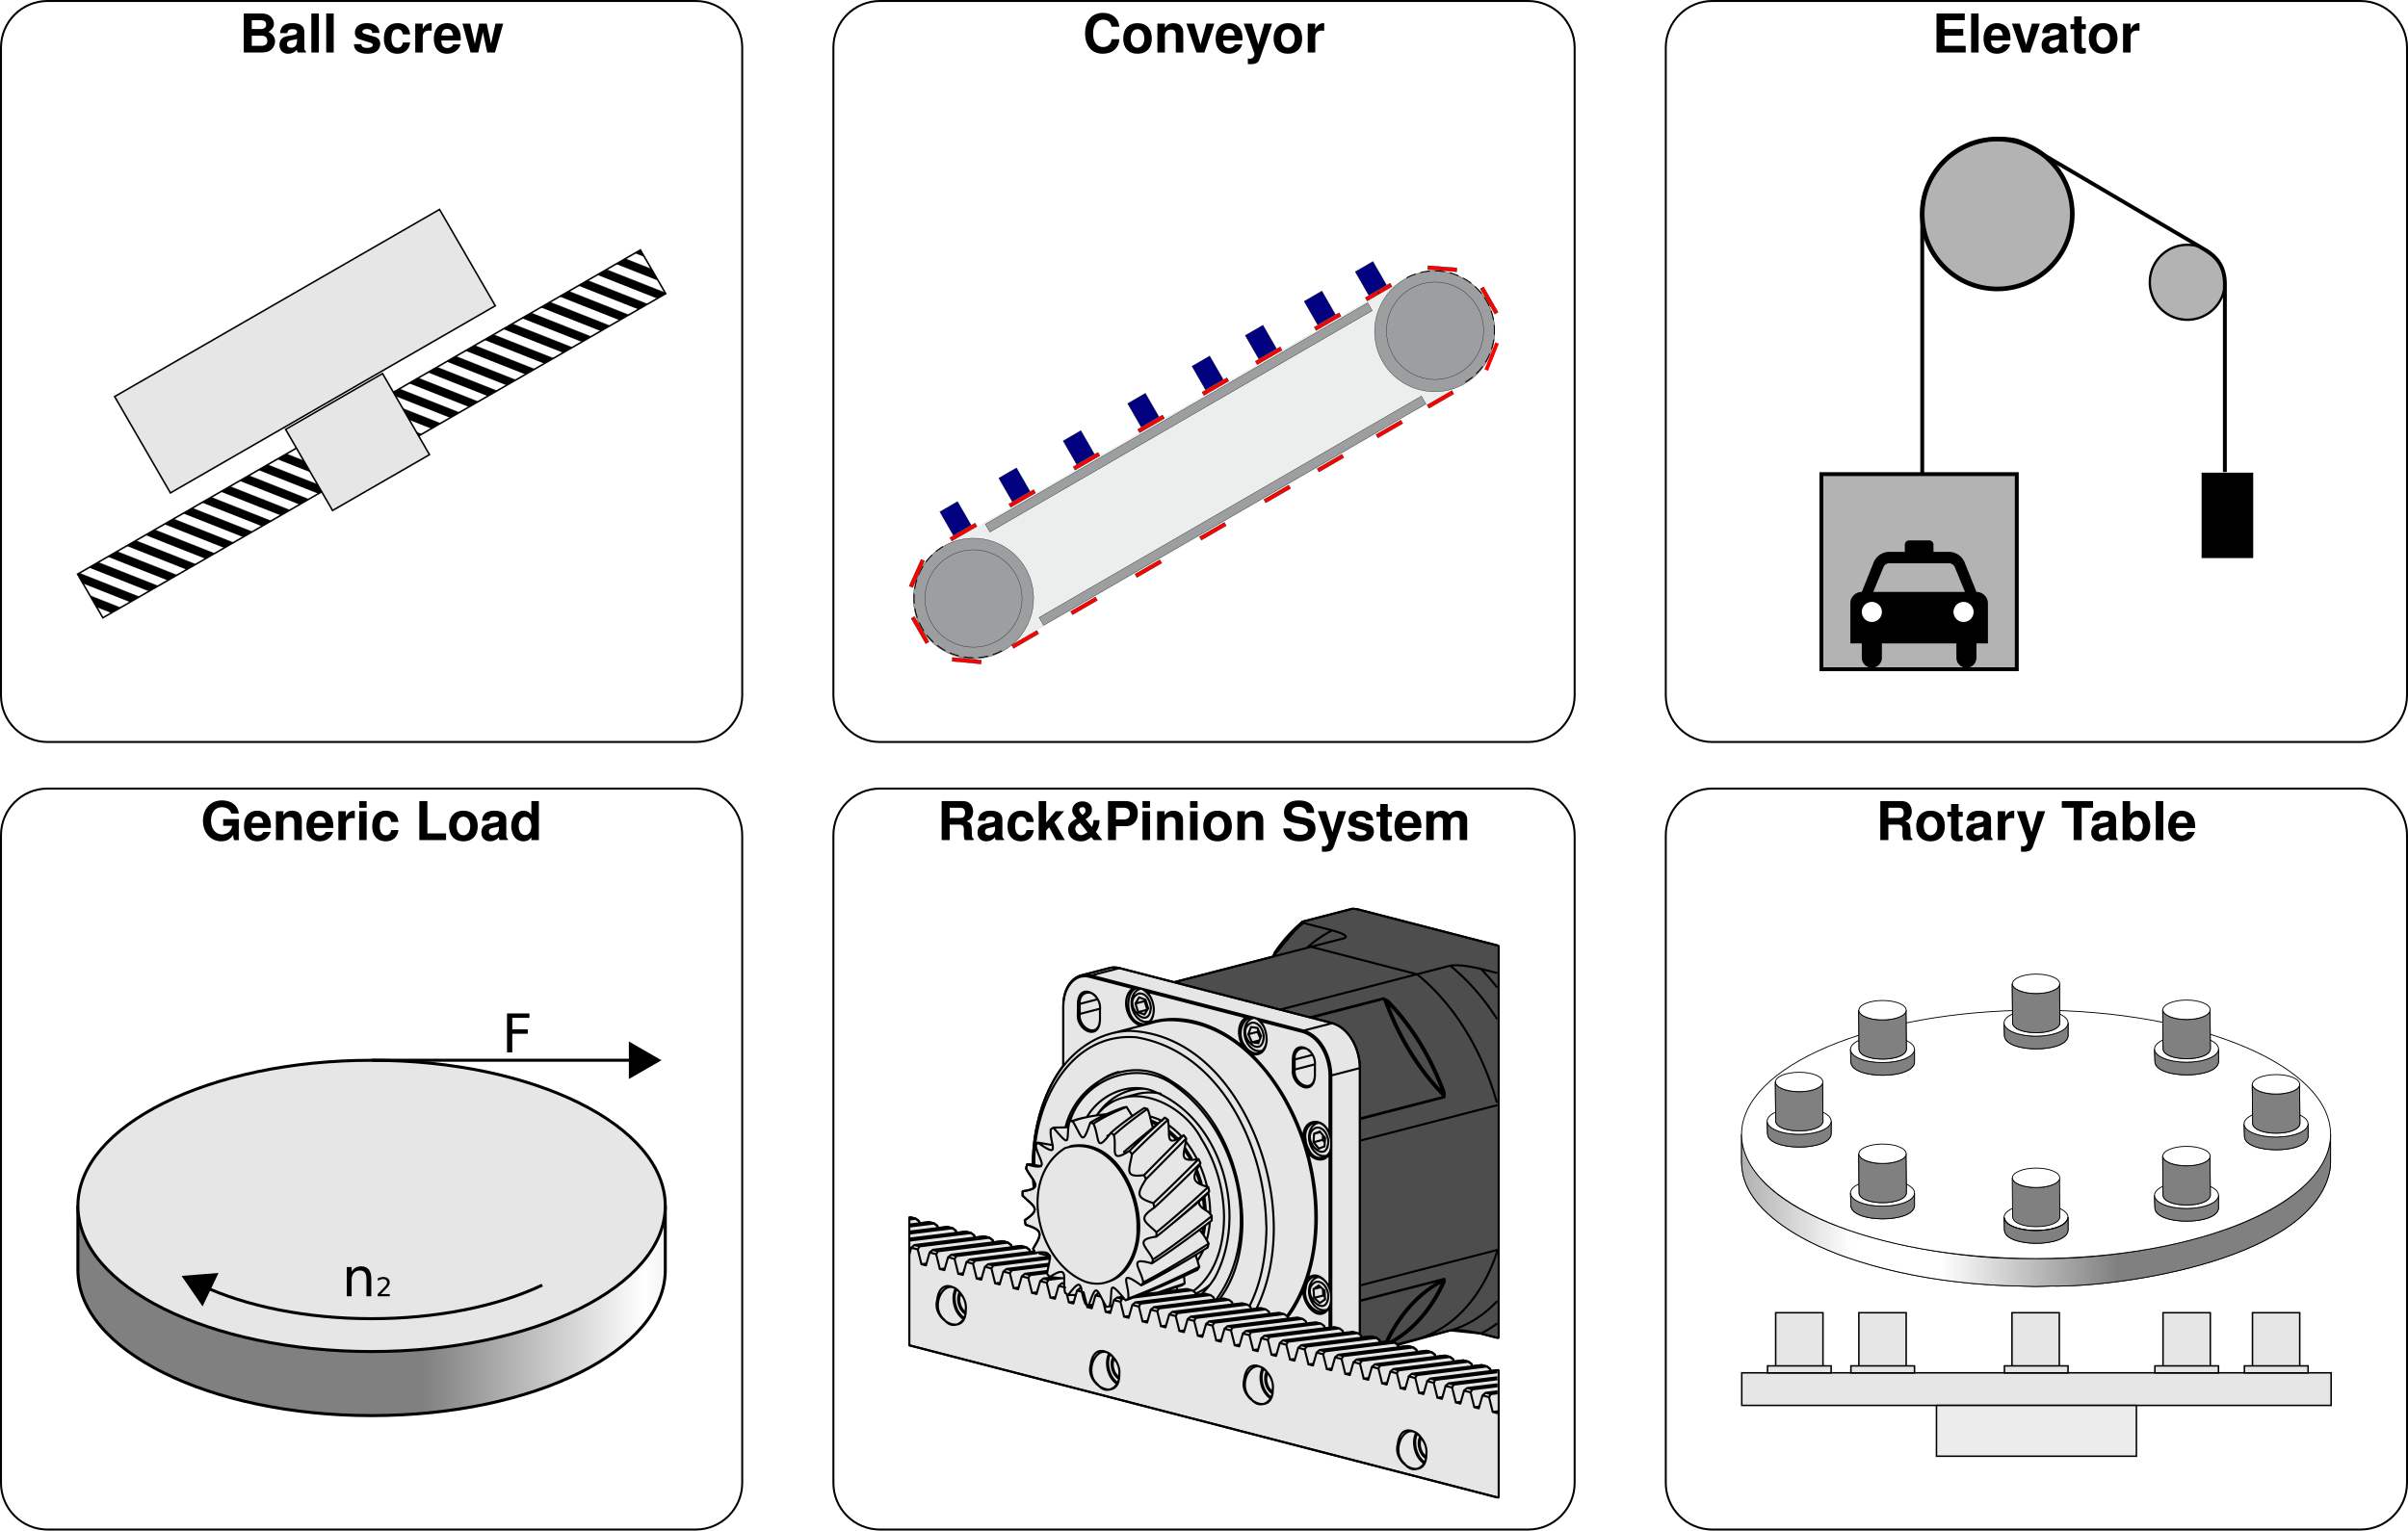 <?xml version="1.0" encoding="UTF-8"?>
<svg version="1.1" viewBox="0 0 794.28 505.01" xmlns="http://www.w3.org/2000/svg" xmlns:xlink="http://www.w3.org/1999/xlink">
 <defs>
  <linearGradient id="d" x2="147.42" y1="101.95" y2="101.95" gradientTransform="matrix(.992 0 0 .991 139.71 511.94)" gradientUnits="userSpaceOnUse">
   <stop stop-color="gray" offset="0"/>
   <stop stop-color="#fff" offset=".5"/>
   <stop stop-color="gray" offset="1"/>
  </linearGradient>
  <linearGradient id="e" x1="385.33" x2="494.92" y1="684.41" y2="684.41" gradientTransform="matrix(1.334 0 0 -1.334 38.305 1511.2)" gradientUnits="userSpaceOnUse">
   <stop stop-color="gray" offset="0"/>
   <stop stop-color="#fff" offset=".4"/>
   <stop stop-color="#fff" offset=".5"/>
   <stop stop-color="#fff" offset=".6"/>
   <stop stop-color="gray" offset="1"/>
  </linearGradient>
  <linearGradient id="f" x1="433.71" x2="445.81" y1="716.8" y2="716.8" gradientTransform="matrix(1.334 0 0 -1.334 38.785 1511.2)" gradientUnits="userSpaceOnUse">
   <stop stop-color="gray" offset="0"/>
   <stop stop-color="#fff" offset=".4"/>
   <stop stop-color="#fff" offset=".5"/>
   <stop stop-color="#fff" offset=".6"/>
   <stop stop-color="gray" offset="1"/>
  </linearGradient>
  <linearGradient id="g" x1="435.3" x2="444.37" y1="721.94" y2="721.94" gradientTransform="matrix(1.334 0 0 -1.334 38.685 1511.2)" gradientUnits="userSpaceOnUse">
   <stop stop-color="gray" offset="0"/>
   <stop stop-color="#fff" offset=".4"/>
   <stop stop-color="#fff" offset=".5"/>
   <stop stop-color="#fff" offset=".6"/>
   <stop stop-color="gray" offset="1"/>
  </linearGradient>
  <linearGradient id="h" x1="462.15" x2="474.25" y1="711.97" y2="711.97" gradientTransform="matrix(1.334 0 0 -1.334 38.115 1511.2)" gradientUnits="userSpaceOnUse">
   <stop stop-color="gray" offset="0"/>
   <stop stop-color="#fff" offset=".4"/>
   <stop stop-color="#fff" offset=".5"/>
   <stop stop-color="#fff" offset=".6"/>
   <stop stop-color="gray" offset="1"/>
  </linearGradient>
  <linearGradient id="i" x1="463.74" x2="472.81" y1="717.11" y2="717.11" gradientTransform="matrix(1.334 0 0 -1.334 38.015 1511.2)" gradientUnits="userSpaceOnUse">
   <stop stop-color="gray" offset="0"/>
   <stop stop-color="#fff" offset=".4"/>
   <stop stop-color="#fff" offset=".5"/>
   <stop stop-color="#fff" offset=".6"/>
   <stop stop-color="gray" offset="1"/>
  </linearGradient>
  <linearGradient id="j" x1="405.56" x2="417.66" y1="711.9" y2="711.9" gradientTransform="matrix(1.334 0 0 -1.334 38.305 1511.2)" gradientUnits="userSpaceOnUse">
   <stop stop-color="gray" offset="0"/>
   <stop stop-color="#fff" offset=".4"/>
   <stop stop-color="#fff" offset=".5"/>
   <stop stop-color="#fff" offset=".6"/>
   <stop stop-color="gray" offset="1"/>
  </linearGradient>
  <linearGradient id="k" x1="407.15" x2="416.22" y1="717.04" y2="717.04" gradientTransform="matrix(1.334 0 0 -1.334 38.205 1511.2)" gradientUnits="userSpaceOnUse">
   <stop stop-color="gray" offset="0"/>
   <stop stop-color="#fff" offset=".4"/>
   <stop stop-color="#fff" offset=".5"/>
   <stop stop-color="#fff" offset=".6"/>
   <stop stop-color="gray" offset="1"/>
  </linearGradient>
  <linearGradient id="l" x1="403.04" x2="415.14" y1="685.26" y2="685.26" gradientTransform="matrix(1.334 0 0 -1.334 41.666 1511.2)" gradientUnits="userSpaceOnUse">
   <stop stop-color="gray" offset="0"/>
   <stop stop-color="#fff" offset=".4"/>
   <stop stop-color="#fff" offset=".5"/>
   <stop stop-color="#fff" offset=".6"/>
   <stop stop-color="gray" offset="1"/>
  </linearGradient>
  <linearGradient id="m" x1="404.63" x2="413.7" y1="690.4" y2="690.4" gradientTransform="matrix(1.334 0 0 -1.334 41.566 1511.2)" gradientUnits="userSpaceOnUse">
   <stop stop-color="gray" offset="0"/>
   <stop stop-color="#fff" offset=".4"/>
   <stop stop-color="#fff" offset=".5"/>
   <stop stop-color="#fff" offset=".6"/>
   <stop stop-color="gray" offset="1"/>
  </linearGradient>
  <linearGradient id="n" x1="462.01" x2="474.11" y1="684.83" y2="684.83" gradientTransform="matrix(1.334 0 0 -1.334 38.305 1511.2)" gradientUnits="userSpaceOnUse">
   <stop stop-color="gray" offset="0"/>
   <stop stop-color="#fff" offset=".4"/>
   <stop stop-color="#fff" offset=".5"/>
   <stop stop-color="#fff" offset=".6"/>
   <stop stop-color="gray" offset="1"/>
  </linearGradient>
  <linearGradient id="o" x1="463.6" x2="472.67" y1="689.97" y2="689.97" gradientTransform="matrix(1.334 0 0 -1.334 38.205 1511.2)" gradientUnits="userSpaceOnUse">
   <stop stop-color="gray" offset="0"/>
   <stop stop-color="#fff" offset=".4"/>
   <stop stop-color="#fff" offset=".5"/>
   <stop stop-color="#fff" offset=".6"/>
   <stop stop-color="gray" offset="1"/>
  </linearGradient>
  <linearGradient id="p" x1="390.08" x2="402.18" y1="698.58" y2="698.58" gradientTransform="matrix(1.334 0 0 -1.334 38.305 1511.2)" gradientUnits="userSpaceOnUse">
   <stop stop-color="gray" offset="0"/>
   <stop stop-color="#fff" offset=".4"/>
   <stop stop-color="#fff" offset=".5"/>
   <stop stop-color="#fff" offset=".6"/>
   <stop stop-color="gray" offset="1"/>
  </linearGradient>
  <linearGradient id="q" x1="391.67" x2="400.74" y1="703.72" y2="703.72" gradientTransform="matrix(1.334 0 0 -1.334 38.205 1511.2)" gradientUnits="userSpaceOnUse">
   <stop stop-color="gray" offset="0"/>
   <stop stop-color="#fff" offset=".4"/>
   <stop stop-color="#fff" offset=".5"/>
   <stop stop-color="#fff" offset=".6"/>
   <stop stop-color="gray" offset="1"/>
  </linearGradient>
  <linearGradient id="r" x1="478.64" x2="490.74" y1="698.08" y2="698.08" gradientTransform="matrix(1.334 0 0 -1.334 38.305 1511.2)" gradientUnits="userSpaceOnUse">
   <stop stop-color="gray" offset="0"/>
   <stop stop-color="#fff" offset=".4"/>
   <stop stop-color="#fff" offset=".5"/>
   <stop stop-color="#fff" offset=".6"/>
   <stop stop-color="gray" offset="1"/>
  </linearGradient>
  <linearGradient id="s" x1="480.16" x2="489.23" y1="703.29" y2="703.29" gradientTransform="matrix(1.334 0 0 -1.334 38.305 1511.2)" gradientUnits="userSpaceOnUse">
   <stop stop-color="gray" offset="0"/>
   <stop stop-color="#fff" offset=".4"/>
   <stop stop-color="#fff" offset=".5"/>
   <stop stop-color="#fff" offset=".6"/>
   <stop stop-color="gray" offset="1"/>
  </linearGradient>
  <linearGradient id="t" x1="432.06" x2="444.16" y1="680.72" y2="680.72" gradientTransform="matrix(1.334 0 0 -1.334 40.986 1511.2)" gradientUnits="userSpaceOnUse">
   <stop stop-color="gray" offset="0"/>
   <stop stop-color="#fff" offset=".4"/>
   <stop stop-color="#fff" offset=".5"/>
   <stop stop-color="#fff" offset=".6"/>
   <stop stop-color="gray" offset="1"/>
  </linearGradient>
  <linearGradient id="u" x1="435.3" x2="444.37" y1="721.94" y2="721.94" gradientTransform="matrix(1.334 0 0 -1.334 38.685 1559.2)" gradientUnits="userSpaceOnUse">
   <stop stop-color="gray" offset="0"/>
   <stop stop-color="#fff" offset=".4"/>
   <stop stop-color="#fff" offset=".5"/>
   <stop stop-color="#fff" offset=".6"/>
   <stop stop-color="gray" offset="1"/>
  </linearGradient>
  <pattern id="c" patternTransform="matrix(.059 -.149 -.901 -.356 408.26 252.55)" xlink:href="#a"/>
  <pattern id="a" width="35" height="18" patternTransform="matrix(.073 .143 .862 -.441 205.08 641.45)" patternUnits="userSpaceOnUse">
   <path d="M0-9h17.5v36H0V-9Z" clip-path="url(#b)"/>
  </pattern>
  <clipPath id="b">
   <path d="M0 0h35v18H0z"/>
  </clipPath>
 </defs>
 <path d="m564.82 0h213.77c8.662 0 15.692 7.03 15.692 15.693v213.77c0 8.656-7.03 15.687-15.692 15.687h-213.77c-8.656 0-15.688-7.031-15.688-15.687v-213.77c0-8.664 7.032-15.694 15.688-15.694z"/>
 <path d="m778.59 0.656h-213.77c-8.298 0-15.038 6.74-15.038 15.037v213.77c0 8.296 6.74 15.036 15.038 15.036h213.77c8.298 0 15.036-6.74 15.036-15.036v-213.77c0-8.298-6.738-15.038-15.036-15.038z" fill="#fff"/>
 <path d="m564.82 259.86h213.77c8.662 0 15.692 7.03 15.692 15.692v213.77c0 8.657-7.03 15.689-15.692 15.689h-213.77c-8.656 0-15.688-7.032-15.688-15.688v-213.77c0-8.661 7.032-15.692 15.688-15.692z"/>
 <path d="m778.59 260.52h-213.77c-8.298 0-15.038 6.735-15.038 15.036v213.77c0 8.298 6.74 15.038 15.038 15.038h213.77c8.298 0 15.036-6.74 15.036-15.037v-213.77c0-8.301-6.738-15.036-15.036-15.036z" fill="#fff"/>
 <path d="m15.687 259.86h213.77c8.662 0 15.688 7.03 15.688 15.692v213.77c0 8.657-7.026 15.689-15.688 15.689h-213.77c-8.662-1e-3 -15.687-7.032-15.687-15.688v-213.77c0-8.661 7.025-15.692 15.687-15.692z"/>
 <path d="m229.46 260.52h-213.77c-8.297 0-15.037 6.735-15.037 15.036v213.77c0 8.298 6.74 15.038 15.036 15.038h213.77c8.298 0 15.038-6.74 15.038-15.037v-213.77c0-8.301-6.74-15.036-15.038-15.036z" fill="#fff"/>
 <path d="m290.26 259.86h213.77c8.662 0 15.694 7.03 15.694 15.692v213.77c0 8.657-7.032 15.689-15.694 15.689h-213.77c-8.656 0-15.688-7.032-15.688-15.688v-213.77c0-8.661 7.032-15.692 15.688-15.692z"/>
 <path d="m504.03 260.52h-213.77c-8.298 0-15.036 6.735-15.036 15.036v213.77c0 8.298 6.738 15.038 15.036 15.038h213.77c8.298 0 15.036-6.74 15.036-15.037v-213.77c0-8.301-6.738-15.036-15.036-15.036z" fill="#fff"/>
 <path d="m15.687 0h213.77c8.662 0 15.688 7.03 15.688 15.693v213.77c0 8.656-7.026 15.687-15.688 15.687h-213.77c-8.662-1e-3 -15.687-7.031-15.687-15.687v-213.77c0-8.664 7.025-15.694 15.687-15.694z"/>
 <path d="m229.46 0.656h-213.77c-8.297 0-15.037 6.74-15.037 15.037v213.77c0 8.296 6.74 15.036 15.036 15.036h213.77c8.298 0 15.038-6.74 15.038-15.036v-213.77c0-8.298-6.74-15.038-15.038-15.038z" fill="#fff"/>
 <path d="m290.26 0h213.77c8.662 0 15.694 7.03 15.694 15.693v213.77c0 8.656-7.032 15.687-15.694 15.687h-213.77c-8.656 0-15.688-7.031-15.688-15.687v-213.77c0-8.664 7.032-15.694 15.688-15.694z"/>
 <path d="m504.03 0.656h-213.77c-8.298 0-15.036 6.74-15.036 15.037v213.77c0 8.296 6.738 15.036 15.036 15.036h213.77c8.298 0 15.036-6.74 15.036-15.036v-213.77c0-8.298-6.738-15.038-15.036-15.038z" fill="#fff"/>
 <path d="m211.23 82.49 8.333 14.406-185.64 106.96-8.333-14.412z" fill="#fff"/>
 <path d="m25.582 189.43 185.64-106.96 8.339 14.406-185.64 106.96z" fill="url(#c)"/>
 <path d="m25.591 189.44 185.65-106.96 8.339 14.406-185.65 106.96z" fill="none" stroke="#000" stroke-miterlimit="10" stroke-width=".519"/>
 <path d="m94.21 141.68 31.974-18.422 15.483 26.761-31.971 18.422z" fill="#e6e6e6" stroke="#000" stroke-miterlimit="10" stroke-width=".519"/>
 <path d="m37.812 130.85 107.17-61.746 18.396 31.792-107.17 61.744z" fill="#e6e6e6"/>
 <path d="m37.818 130.85 107.16-61.746 18.397 31.79-107.16 61.745z" fill="none" stroke="#000" stroke-miterlimit="10" stroke-width=".519"/>
 <path d="M80.407 17.327h5.781c1.485 0 2.485-.281 3.25-.938.782-.656 1.282-1.734 1.282-2.765 0-1.282-.672-2.282-2.141-3.125 1.266-.813 1.766-1.563 1.766-2.657 0-.89-.438-1.812-1.172-2.453-.75-.656-1.657-.937-3.032-.937h-5.734zm2.64-10.672h2.876c1.234 0 1.875.5 1.875 1.453 0 .969-.641 1.469-1.875 1.469h-2.875zm0 5.125h3.157c1.297 0 1.969.562 1.969 1.687 0 1.094-.672 1.657-1.97 1.657h-3.155zm17.9 5.25c-.423-.406-.563-.688-.563-1.172v-5.297c0-1.937-1.329-2.922-3.907-2.922s-3.922 1.094-4.078 3.297h2.39c.126-.984.532-1.312 1.75-1.312.954 0 1.423.328 1.423.953a.84.84 0 0 1-.422.75c-.328.172-.328.172-1.547.375l-1 .172c-1.89.312-2.797 1.281-2.797 3 0 1.718 1.14 2.86 2.89 2.86 1.063 0 2.016-.438 2.891-1.36 0 .5.063.672.282.953h2.687zm-2.985-3.531c0 1.422-.703 2.234-1.953 2.234-.829 0-1.344-.437-1.344-1.14 0-.75.39-1.094 1.406-1.313l.844-.156c.656-.125.765-.157 1.047-.297zm7.203-9.047h-2.469v12.875h2.469zm4.91 0h-2.469v12.875h2.469zm15.078 6.406c-.047-2-1.594-3.219-4.156-3.219-2.422 0-3.922 1.22-3.922 3.172 0 .64.203 1.188.531 1.547.344.344.64.5 1.563.797l2.937.922c.625.203.828.39.828.781 0 .578-.687.938-1.828.938-.656 0-1.156-.11-1.469-.344-.265-.188-.375-.39-.468-.89h-2.422c.062 2.093 1.61 3.171 4.5 3.171 1.328 0 2.328-.281 3.031-.844a3.087 3.087 0 0 0 1.14-2.39c0-1.235-.624-2.032-1.874-2.39l-3.125-.907c-.688-.219-.875-.36-.875-.75 0-.516.578-.875 1.437-.875 1.188 0 1.766.422 1.781 1.281zm10.11.5c-.172-2.328-1.72-3.719-4.11-3.719-2.86 0-4.516 1.86-4.516 5.11 0 3.14 1.657 4.984 4.47 4.984 2.312 0 3.921-1.437 4.155-3.703h-2.375c-.296 1.234-.78 1.703-1.78 1.703-1.25 0-1.985-1.11-1.985-2.984 0-.907.172-1.75.469-2.313.28-.531.828-.812 1.53-.812 1.016 0 1.485.484 1.766 1.734zm1.707-3.562v9.53h2.468v-5.062c0-1.453.735-2.172 2.172-2.172.266 0 .453.016.781.063v-2.5c-.14-.016-.187-.016-.296-.016-1.125 0-2.11.735-2.657 2.032V7.796zm15.003 5.546c.016-.218.016-.312.016-.437 0-.953-.14-1.828-.36-2.5-.64-1.734-2.171-2.766-4.109-2.766-2.734 0-4.406 1.97-4.406 5.172 0 3.047 1.656 4.922 4.36 4.922 2.14 0 3.859-1.203 4.406-3.094h-2.422c-.313.766-1 1.203-1.89 1.203-.72 0-1.282-.296-1.626-.828-.234-.359-.328-.78-.36-1.672zm-6.359-1.64c.156-1.469.781-2.172 1.875-2.172 1.125 0 1.797.75 1.922 2.172zm17.664 5.625 2.703-9.531h-2.562l-1.453 6.671-1.422-6.671h-2.485l-1.437 6.671-1.516-6.671h-2.562l2.672 9.53h2.546l1.516-6.734 1.438 6.735z"/>
 <path d="m490.51 100.22-.608-1.057-.913-1.583m1.521 2.64.146.146" fill="none" stroke="#000" stroke-miterlimit="2.414" stroke-width=".097"/>
 <path d="m483.64 125.92-153.22 88.819c-6.588-11.448 10.552 6.375-19.484-34.328l153.07-88.735z" fill="#eceded" fill-rule="evenodd"/>
 <path d="m454.95 143.05 12.484-7.235-1.308-2.27-12.484 7.234z" fill="#fff"/>
 <path d="m473.5 108.98-9.843-17.11c9.416-5.457 21.463-2.218 26.9 7.23 5.387 9.354 2.276 21.292-6.921 26.822zm-152.45 88.385 9.843 17.115c-9.416 5.458-21.463 2.218-26.9-7.234-5.386-9.354-2.276-21.286 6.921-26.824z" fill="#eceded" fill-rule="evenodd"/>
 <path d="m463.31 92.145c9.479-5.494 21.604-2.233 27.079 7.276 5.473 9.516 2.224 21.678-7.256 27.167-9.479 5.495-21.604 2.235-27.078-7.276-5.474-9.515-2.224-21.676 7.255-27.167z" fill="#9c9e9f"/>
 <g stroke="#000" stroke-miterlimit="2.414">
  <path d="m463.31 92.134c9.48-5.495 21.605-2.235 27.078 7.276 5.474 9.516 2.225 21.676-7.255 27.166-9.479 5.494-21.604 2.234-27.078-7.276-5.474-9.515-2.224-21.677 7.255-27.166z" fill="none" stroke-width=".097"/>
  <path d="m464 91.666c9.323-4.99 20.979-1.687 26.307 7.562 5.381 9.354 2.277 21.285-6.921 26.822" fill="none" stroke-dasharray="3.227, 1.614" stroke-width=".323"/>
  <path d="m311.2 180.25c9.478-5.496 21.599-2.235 27.077 7.274 5.469 9.517 2.224 21.677-7.254 27.167-9.485 5.495-21.604 2.234-27.078-7.275-5.474-9.516-2.229-21.678 7.255-27.166z" fill="#9c9e9f" stroke-width=".097"/>
  <path d="m330.42 214.73c-9.327 4.983-20.984 1.688-26.307-7.563-5.384-9.353-2.276-21.291 6.923-26.822" fill="none" stroke-dasharray="3.227, 1.614" stroke-width=".323"/>
  <path d="m313.1 183.56c7.661-4.437 17.458-1.808 21.88 5.88 4.422 7.687 1.796 17.515-5.864 21.953-7.661 4.437-17.458 1.807-21.88-5.88s-1.798-17.515 5.864-21.953zm152.24-88.338c7.661-4.438 17.458-1.802 21.886 5.886 4.422 7.682 1.797 17.515-5.865 21.952-7.661 4.438-17.457 1.803-21.88-5.88-4.427-7.692-1.802-17.52 5.859-21.958z" fill="none" stroke-width=".097"/>
 </g>
 <path d="m322.25 173.71-8.313 4.813-.63-1.094 8.312-4.812z" fill="#fff" fill-rule="evenodd"/>
 <path d="m313.94 178.51 8.308-4.813-.631-1.094-8.307 4.812z" fill="red" stroke="#000" stroke-miterlimit="2.414" stroke-width=".097"/>
 <path d="m341.57 162.67-8.197 4.744-.626-1.088 8.194-4.75z" fill="#fff" fill-rule="evenodd"/>
 <path d="m333.38 167.4 8.198-4.751-.63-1.093-8.197 4.75z" fill="red" stroke="#000" stroke-miterlimit="2.414" stroke-width=".097"/>
 <path d="m362.81 150.37-8.198 4.745-.625-1.094 8.192-4.745z" fill="#fff" fill-rule="evenodd"/>
 <path d="m354.61 155.1 8.199-4.751-.631-1.093-8.197 4.75z" fill="red" stroke="#000" stroke-miterlimit="2.414" stroke-width=".097"/>
 <path d="m422.88 115.57-8.198 4.744-.63-1.093 8.198-4.745z" fill="#fff" fill-rule="evenodd"/>
 <path d="m414.69 120.3 8.197-4.75-.63-1.095-8.197 4.751z" fill="red" stroke="#000" stroke-miterlimit="2.414" stroke-width=".097"/>
 <path d="m442.32 104.32-8.198 4.746-.63-1.094 8.198-4.745z" fill="#fff" fill-rule="evenodd"/>
 <path d="m434.12 109.05 8.198-4.749-.63-1.095-8.197 4.751z" fill="red" stroke="#000" stroke-miterlimit="2.414" stroke-width=".097"/>
 <path d="m459.16 94.557-8.198 4.75-.63-1.094 8.198-4.749z" fill="#fff" fill-rule="evenodd"/>
 <path d="m450.96 99.296 8.198-4.749-.63-1.094-8.197 4.75z" fill="red" stroke="#000" stroke-miterlimit="2.414" stroke-width=".097"/>
 <path d="m320.31 173.26-5.85 3.385-4.467-7.76 5.848-3.39z" fill="#fff" fill-rule="evenodd"/>
 <path d="m314.47 176.64 5.849-3.385-4.469-7.765-5.848 3.385z" fill="navy" stroke="#000" stroke-miterlimit="2.414" stroke-width=".097"/>
 <path d="m339.76 162.16-5.85 3.39-4.468-7.765 5.848-3.385z" fill="#fff" fill-rule="evenodd"/>
 <path d="m333.91 165.53 5.85-3.385-4.469-7.765-5.85 3.385z" fill="navy" stroke="#000" stroke-miterlimit="2.414" stroke-width=".097"/>
 <path d="m360.99 149.86-5.85 3.39-4.468-7.766 5.848-3.39z" fill="#fff" fill-rule="evenodd"/>
 <path d="m355.14 153.23 5.848-3.384-4.468-7.765-5.849 3.384z" fill="navy" stroke="#000" stroke-miterlimit="2.414" stroke-width=".097"/>
 <path d="m421.06 115.06-5.848 3.385-4.469-7.765 5.85-3.386z" fill="#fff" fill-rule="evenodd"/>
 <path d="m415.21 118.44 5.85-3.385-4.47-7.764-5.849 3.384z" fill="navy" stroke="#000" stroke-miterlimit="2.414" stroke-width=".097"/>
 <path d="m440.5 103.81-5.85 3.386-4.469-7.766 5.85-3.386z" fill="#fff" fill-rule="evenodd"/>
 <path d="m434.64 107.18 5.85-3.385-4.47-7.767-5.849 3.387z" fill="navy" stroke="#000" stroke-miterlimit="2.414" stroke-width=".097"/>
 <path d="m457.34 94.046-5.849 3.39-4.47-7.765 5.85-3.39z" fill="#fff" fill-rule="evenodd"/>
 <path d="m451.49 97.436 5.85-3.385-4.47-7.765-5.85 3.385z" fill="navy"/>
 <path d="m451.49 97.422 5.85-3.385-4.469-7.767-5.85 3.387z" fill="none" stroke="#000" stroke-miterlimit="2.414" stroke-width=".097"/>
 <path d="m452.62 102.51-126.12 73.053-1.489-2.59 126.12-73.052z" fill="#9c9e9f" fill-rule="evenodd"/>
 <path d="m326.51 175.54 126.11-73.05-1.49-2.59-126.11 73.052z" fill="none" stroke="#000" stroke-miterlimit="2.414" stroke-width=".097"/>
 <path d="m470.34 133.29-126.12 73.052-1.49-2.59 126.11-73.051z" fill="#9c9e9f" fill-rule="evenodd"/>
 <path d="m344.23 206.33 126.11-73.052-1.49-2.589-126.11 73.052z" fill="none" stroke="#000" stroke-miterlimit="2.414" stroke-width=".097"/>
 <path d="m454.42 96.65.412.205.208-.428-.406-.203z"/>
 <path d="m342.64 209.14-8.312 4.812-.626-1.088 8.308-4.819z" fill="#fff" fill-rule="evenodd"/>
 <path d="m334.32 213.93 8.307-4.812-.63-1.094-8.308 4.812z" fill="red" stroke="#000" stroke-miterlimit="2.414" stroke-width=".097"/>
 <path d="m306.43 211.76-1.09.63-4.795-8.338 1.088-.63z" fill="#fff" fill-rule="evenodd"/>
 <path d="m305.34 212.39 1.089-.63-4.797-8.339-1.088.631z" fill="red"/>
 <path d="m305.35 212.38 1.088-.63-4.796-8.338-1.088.63z" fill="none" stroke="#000" stroke-miterlimit="2.414" stroke-width=".097"/>
 <path d="m323.7 217.83-.114 1.255-9.552-.89.114-1.256z" fill="#fff" fill-rule="evenodd"/>
 <path d="m323.7 217.82-.114 1.255-9.552-.89.115-1.256z" fill="red" stroke="#000" stroke-miterlimit="2.414" stroke-width=".097"/>
 <path d="m489.66 121.9 1.171.468 3.563-8.937-1.172-.468z" fill="#fff" fill-rule="evenodd"/>
 <path d="m489.66 121.9 1.171.468 3.563-8.937-1.172-.468z" fill="red"/>
 <path d="m304.96 185.09-1.145-.514-3.932 8.776 1.15.52z" fill="#fff" fill-rule="evenodd"/>
 <path d="m304.96 185.09-1.145-.514-3.932 8.776 1.15.52z" fill="red"/>
 <path d="m304.97 185.08-1.145-.516-3.932 8.776 1.151.521z" fill="none" stroke="#000" stroke-miterlimit="2.414" stroke-width=".097"/>
 <path d="m470.91 88.948.095-1.26 9.567.739-.099 1.256z" fill="#fff" fill-rule="evenodd"/>
 <path d="m470.91 88.936.095-1.26 9.567.739-.098 1.255z" fill="red" stroke="#000" stroke-miterlimit="2.414" stroke-width=".097"/>
 <path d="m494.16 103.02-1.09.63-4.795-8.34 1.088-.629z" fill="#fff" fill-rule="evenodd"/>
 <path d="m493.07 103.64 1.09-.629-4.797-8.339-1.088.63z" fill="red"/>
 <path d="m493.07 103.63 1.088-.63-4.797-8.34-1.088.631z" fill="none" stroke="#000" stroke-miterlimit="2.414" stroke-width=".097"/>
 <path d="m361.96 198.1-8.198 4.75-.63-1.094 8.198-4.744z" fill="#fff" fill-rule="evenodd"/>
 <path d="m353.77 202.84 8.197-4.75-.629-1.093-8.198 4.749z" fill="red" stroke="#000" stroke-miterlimit="2.414" stroke-width=".097"/>
 <path d="m383.2 185.8-8.197 4.749-.63-1.093 8.197-4.751z" fill="#fff" fill-rule="evenodd"/>
 <path d="m375 190.54 8.199-4.751-.631-1.094-8.198 4.75z" fill="red" stroke="#000" stroke-miterlimit="2.414" stroke-width=".097"/>
 <path d="m384.08 138.05-8.198 4.75-.63-1.094 8.197-4.75z" fill="#fff" fill-rule="evenodd"/>
 <path d="m375.89 142.78 8.198-4.75-.63-1.093-8.198 4.749z" fill="red" stroke="#000" stroke-miterlimit="2.414" stroke-width=".097"/>
 <path d="m382.26 137.54-5.844 3.385-4.468-7.765 5.843-3.385z" fill="#fff" fill-rule="evenodd"/>
 <path d="m376.42 140.91 5.849-3.385-4.468-7.765-5.849 3.385z" fill="navy" stroke="#000" stroke-miterlimit="2.414" stroke-width=".097"/>
 <path d="m404.47 173.48-8.192 4.745-.63-1.088 8.197-4.75z" fill="#fff" fill-rule="evenodd"/>
 <path d="m396.28 178.21 8.197-4.75-.631-1.094-8.197 4.75z" fill="red" stroke="#000" stroke-miterlimit="2.414" stroke-width=".097"/>
 <path d="m405.31 125.75-8.197 4.745-.631-1.088 8.197-4.751z" fill="#fff" fill-rule="evenodd"/>
 <path d="m397.12 130.48 8.199-4.75-.631-1.093-8.197 4.75z" fill="red" stroke="#000" stroke-miterlimit="2.414" stroke-width=".097"/>
 <path d="m403.49 125.24-5.85 3.385-4.464-7.765 5.844-3.387z" fill="#fff" fill-rule="evenodd"/>
 <path d="m397.64 128.61 5.849-3.384-4.47-7.767-5.849 3.387z" fill="navy" stroke="#000" stroke-miterlimit="2.414" stroke-width=".097"/>
 <path d="m425.7 161.18-8.193 4.744-.63-1.088 8.198-4.751z" fill="#fff" fill-rule="evenodd"/>
 <path d="m417.51 165.91 8.197-4.75-.629-1.094-8.198 4.749z" fill="red" stroke="#000" stroke-miterlimit="2.414" stroke-width=".097"/>
 <path d="m443.27 151-8.198 4.745-.624-1.089 8.192-4.75z" fill="#fff" fill-rule="evenodd"/>
 <path d="m435.07 155.73 8.199-4.751-.632-1.094-8.197 4.75z" fill="red" stroke="#000" stroke-miterlimit="2.414" stroke-width=".097"/>
 <path d="m462.7 139.74-8.199 4.75-.624-1.094 8.197-4.745z" fill="#fff" fill-rule="evenodd"/>
 <path d="m454.5 144.48 8.198-4.749-.63-1.095-8.199 4.751z" fill="red" stroke="#000" stroke-miterlimit="2.414" stroke-width=".097"/>
 <path d="m479.55 129.99-8.199 4.745-.624-1.09 8.192-4.749z" fill="#fff" fill-rule="evenodd"/>
 <path d="m471.34 134.72 8.198-4.749-.631-1.093-8.198 4.75z" fill="red" stroke="#000" stroke-miterlimit="2.414" stroke-width=".097"/>
 <path d="M369.18 8.811c-.093-1.11-.328-1.812-.875-2.531-.984-1.313-2.578-2.031-4.5-2.031-3.64 0-5.89 2.593-5.89 6.75 0 4.156 2.234 6.734 5.828 6.734 3.203 0 5.328-1.86 5.484-4.797h-2.578c-.172 1.64-1.203 2.578-2.844 2.578-2.046 0-3.25-1.672-3.25-4.468 0-2.844 1.25-4.547 3.344-4.547 1.531 0 2.39.75 2.75 2.312zm6.008-1.172c-2.906 0-4.687 1.922-4.687 5.047 0 3.14 1.781 5.047 4.703 5.047s4.719-1.906 4.719-4.984c0-3.219-1.75-5.11-4.735-5.11zm.016 1.985c1.36 0 2.25 1.218 2.25 3.093 0 1.782-.922 3.016-2.25 3.016-1.344 0-2.234-1.219-2.234-3.047 0-1.844.89-3.062 2.234-3.062zm6.566-1.828v9.53h2.469v-5.718c0-1.125.781-1.875 2-1.875 1.063 0 1.594.578 1.594 1.719v5.875h2.469v-6.39c0-2.126-1.141-3.298-3.204-3.298-1.28 0-2.14.453-2.859 1.532V7.796zm15.492 9.53 3.282-9.53h-2.625l-1.922 6.968-2.063-6.968h-2.609l3.328 9.53zm12.575-3.984c.015-.218.015-.312.015-.437 0-.953-.14-1.828-.359-2.5-.64-1.734-2.172-2.766-4.11-2.766-2.734 0-4.406 1.97-4.406 5.172 0 3.047 1.657 4.922 4.36 4.922 2.14 0 3.86-1.203 4.406-3.094h-2.422c-.312.766-1 1.203-1.89 1.203-.72 0-1.282-.296-1.626-.828-.234-.359-.328-.78-.359-1.672zm-6.36-1.64c.157-1.469.782-2.172 1.875-2.172 1.125 0 1.797.75 1.922 2.172zm13.559-3.906-1.969 6.937-2.11-6.937h-2.718l3.547 9.921c0 .985-.61 1.657-1.531 1.657-.188 0-.36-.032-.657-.11v1.86c.375.047.579.062.891.062.625 0 1.344-.11 1.781-.297.688-.28.985-.672 1.39-1.812l3.923-11.281zm7.75-.157c-2.906 0-4.688 1.922-4.688 5.047 0 3.14 1.782 5.047 4.704 5.047 2.921 0 4.718-1.906 4.718-4.984 0-3.219-1.75-5.11-4.734-5.11zm.016 1.985c1.359 0 2.25 1.218 2.25 3.093 0 1.782-.922 3.016-2.25 3.016-1.344 0-2.235-1.219-2.235-3.047 0-1.844.89-3.062 2.235-3.062zm6.566-1.828v9.53h2.469v-5.062c0-1.453.734-2.172 2.172-2.172.265 0 .453.016.78.063v-2.5c-.14-.016-.187-.016-.296-.016-1.125 0-2.11.735-2.656 2.032V7.796z"/>
 <path d="M600.79 156.44h64.452v64.379H600.79z" fill="#b3b3b3" stroke="#000" stroke-miterlimit="10" stroke-width="1.279"/>
 <path d="m683.57 70.615c0 13.656-11.088 24.729-24.76 24.729s-24.755-11.073-24.755-24.73c0-13.66 11.083-24.729 24.755-24.729s24.76 11.068 24.76 24.73z" fill="#b3b3b3"/>
 <path d="m683.55 70.61c0 13.656-11.088 24.729-24.759 24.729-13.672 0-24.754-11.073-24.754-24.729 0-13.66 11.082-24.728 24.754-24.728 13.671 0 24.759 11.067 24.759 24.728" fill="none" stroke="#000" stroke-miterlimit="10" stroke-width="1.535"/>
 <path d="m733.89 93.156c0 6.828-5.542 12.365-12.38 12.365-6.834 0-12.375-5.537-12.375-12.365 0-6.833 5.541-12.37 12.374-12.37 6.839 0 12.382 5.537 12.382 12.37z" fill="#b3b3b3"/>
 <g stroke="#000" stroke-miterlimit="10">
  <path d="m733.87 93.144c0 6.828-5.543 12.365-12.381 12.365-6.833 0-12.374-5.537-12.374-12.365 0-6.833 5.541-12.37 12.374-12.37 3.284 0 6.434 1.303 8.756 3.623a12.358 12.358 0 0 1 3.625 8.747" fill="none" stroke-width=".767"/>
  <path d="M634.05 156.44V70.597c0-15.806 13.618-24.728 24.754-24.728 4.812 0 6.197 0 9.896 2.056l57.247 33.672c3.5 2.062 7.667 4.515 7.928 11.541v62.597" fill="none" stroke-width="1.279"/>
  <path d="M726.84 156.6h15.745v26.896H726.84z" stroke-width="1.279"/>
 </g>
 <path d="M620.74 212.3v4.724a3.308 3.308 0 0 1-3.312 3.301 3.308 3.308 0 0 1-3.308-3.301V212.3h-3.781v-13.22a3.78 3.78 0 0 1 3.781-3.776l3.781-9.443a5.67 5.67 0 0 1 5.672-3.776h4.73v-2.364a1.407 1.407 0 0 1 1.417-1.412h6.615a1.413 1.413 0 0 1 1.421 1.412v2.364h4.724a5.67 5.67 0 0 1 5.672 3.776l3.781 9.443a3.78 3.78 0 0 1 3.782 3.776v13.22h-3.782v4.724a3.304 3.304 0 0 1-3.308 3.301 3.303 3.303 0 0 1-3.306-3.301V212.3zm-2.839-16.996 3.308-8.026a2.085 2.085 0 0 1 1.891-1.417h19.853a2.08 2.08 0 0 1 1.891 1.417l3.308 8.026z" fill-rule="evenodd"/>
 <path d="m620.74 201.92a3.308 3.308 0 0 1-3.312 3.302 3.308 3.308 0 0 1-3.308-3.302 3.31 3.31 0 0 1 6.62 0zm30.251 0a3.308 3.308 0 0 1-3.308 3.302 3.308 3.308 0 0 1-3.312-3.302 3.31 3.31 0 0 1 6.62 0z" fill="#fff"/>
 <path d="M641.42 11.78h6.156V9.577h-6.156V6.655h6.656V4.452h-9.313v12.875h9.625v-2.203h-6.968zm11.222-7.328h-2.468v12.875h2.468zm10.5 8.89c.016-.218.016-.312.016-.437 0-.953-.14-1.828-.36-2.5-.64-1.734-2.171-2.766-4.109-2.766-2.734 0-4.406 1.97-4.406 5.172 0 3.047 1.656 4.922 4.36 4.922 2.14 0 3.859-1.203 4.406-3.094h-2.422c-.313.766-1 1.203-1.89 1.203-.72 0-1.282-.296-1.626-.828-.234-.359-.328-.78-.36-1.672zm-6.359-1.64c.156-1.469.781-2.172 1.875-2.172 1.125 0 1.797.75 1.922 2.172zm12.793 5.625 3.281-9.531h-2.625l-1.922 6.968-2.062-6.968h-2.61l3.329 9.53zm12.613-.297c-.422-.406-.562-.688-.562-1.172v-5.297c0-1.937-1.328-2.922-3.906-2.922-2.579 0-3.922 1.094-4.079 3.297h2.391c.125-.984.531-1.312 1.75-1.312.953 0 1.422.328 1.422.953a.84.84 0 0 1-.422.75c-.328.172-.328.172-1.547.375l-1 .172c-1.89.312-2.797 1.281-2.797 3 0 1.718 1.14 2.86 2.89 2.86 1.063 0 2.017-.438 2.892-1.36 0 .5.062.672.28.953h2.688zm-2.984-3.531c0 1.422-.703 2.234-1.953 2.234-.828 0-1.344-.437-1.344-1.14 0-.75.39-1.094 1.406-1.313l.844-.156c.656-.125.766-.157 1.047-.297zm8.808-5.516h-1.375V5.421h-2.468v2.562h-1.219v1.64h1.219v5.86c0 1.516.797 2.25 2.422 2.25.562 0 .968-.047 1.421-.187V15.81c-.25.031-.375.047-.562.047-.656 0-.813-.187-.813-1.031V9.624h1.375zm5.7-.344c-2.907 0-4.688 1.922-4.688 5.047 0 3.14 1.781 5.047 4.703 5.047s4.72-1.906 4.72-4.984c0-3.219-1.75-5.11-4.735-5.11zm.015 1.985c1.36 0 2.25 1.218 2.25 3.093 0 1.782-.922 3.016-2.25 3.016-1.343 0-2.234-1.219-2.234-3.047 0-1.844.89-3.062 2.234-3.062zm6.567-1.828v9.53h2.468v-5.062c0-1.453.735-2.172 2.172-2.172.266 0 .453.016.782.063v-2.5c-.141-.016-.188-.016-.297-.016-1.125 0-2.11.735-2.657 2.032V7.796z"/>
 <path d="M122.57 370.93c-36.92.025-70.607 10.458-86.851 26.906H25.698v21.145c0 26.535 43.368 48.045 96.872 48.045 53.499 0 96.874-21.51 96.874-48.045v-21.145h-9.953c-16.261-16.458-49.974-26.89-86.921-26.906z" fill="url(#d)"/>
 <path d="M122.57 370.98c-36.92.027-70.607 10.459-86.851 26.908H25.698v21.146c0 26.538 43.368 48.049 96.872 48.049 53.499 0 96.874-21.511 96.874-48.049v-21.146h-9.953c-16.261-16.46-49.974-26.892-86.921-26.908z" fill="none" stroke="#000" stroke-linejoin="bevel" stroke-miterlimit="3.864" stroke-width=".992"/>
 <path d="m219.45 397.86c0 26.52-43.407 48.047-96.876 48.047-53.468 0-96.875-21.527-96.875-48.047 0-26.521 43.407-48.053 96.875-48.053 53.47 0 96.876 21.532 96.876 48.053" fill="#e6e6e6"/>
 <g stroke="#000">
  <path d="m219.44 397.9c0 26.521-43.406 48.049-96.874 48.049-53.466 0-96.872-21.528-96.872-48.049 0-26.522 43.406-48.054 96.872-48.054 53.468 0 96.874 21.532 96.874 48.054" fill="none" stroke-linejoin="bevel" stroke-miterlimit="3.864" stroke-width=".992"/>
  <path d="m178.86 424.03c-14.926 7.093-35.176 11.078-56.29 11.078-21.109 0-41.358-3.985-56.29-11.078" fill="none" stroke-linejoin="bevel" stroke-miterlimit="3.864" stroke-width=".992"/>
  <path d="m60.752 421.4 10.547-.843-4.552 9.547z" fill-rule="evenodd" stroke-width=".956"/>
  <path d="m122.57 349.84h88.451" fill="none" stroke-linejoin="bevel" stroke-miterlimit="3.864" stroke-width=".992"/>
 </g>
 <path d="m217.14 349.81-9.162 5.286v-10.572z" fill-rule="evenodd"/>
 <path d="m217.12 349.84-9.161 5.286v-10.573z" fill="none" stroke="#000" stroke-width="1.059"/>
 <path d="m167.24 334.39h7.392v1.452h-5.658v3.799h5.11v1.453h-5.11v6.14h-1.734z"/>
 <path d="M122.47 421.89v5.812h-1.594v-5.766c0-.914-.18-1.597-.531-2.047-.356-.457-.891-.687-1.61-.687-.855 0-1.527.277-2.015.828-.493.543-.735 1.281-.735 2.219v5.453h-1.594v-9.64h1.594v1.5c.375-.583.817-1.016 1.328-1.298.52-.289 1.114-.437 1.782-.437 1.101 0 1.94.344 2.515 1.031.57.688.86 1.7.86 3.031z"/>
 <path d="M125.61 426.98h2.953v.719h-3.984v-.719c.32-.32.758-.766 1.312-1.328.563-.563.91-.926 1.047-1.094.281-.3.473-.554.578-.765.102-.207.157-.414.157-.625 0-.332-.122-.602-.36-.813-.23-.207-.531-.312-.906-.312-.262 0-.543.046-.844.14a5.07 5.07 0 0 0-.937.422v-.86c.343-.132.66-.234.953-.296.3-.07.57-.11.812-.11.657 0 1.176.165 1.563.485.383.324.578.758.578 1.297 0 .25-.055.496-.156.734-.094.23-.266.5-.516.813-.074.074-.297.308-.672.703-.375.386-.902.922-1.578 1.61z"/>
 <path d="M78.766 270.26H73.61v2.203h2.938c-.063.735-.25 1.172-.641 1.625-.625.782-1.625 1.235-2.625 1.235-2.156 0-3.672-1.86-3.672-4.516 0-2.765 1.344-4.453 3.594-4.453.922 0 1.703.266 2.281.781.375.313.563.625.797 1.297h2.484c-.312-2.672-2.468-4.328-5.578-4.328-3.703 0-6.234 2.734-6.234 6.734 0 3.907 2.547 6.75 6.031 6.75 1.735 0 2.89-.625 3.875-2.062l.328 1.687h1.578zm10.579 2.938c.015-.219.015-.313.015-.438 0-.953-.14-1.828-.36-2.5-.64-1.734-2.171-2.765-4.109-2.765-2.734 0-4.406 1.968-4.406 5.172 0 3.046 1.656 4.921 4.36 4.921 2.14 0 3.859-1.203 4.406-3.093h-2.422c-.313.765-1 1.203-1.89 1.203-.72 0-1.282-.297-1.626-.828-.234-.36-.328-.782-.36-1.672zm-6.36-1.64c.156-1.47.781-2.173 1.875-2.173 1.125 0 1.797.75 1.922 2.172zm8.031-3.907v9.531h2.47v-5.719c0-1.125.78-1.875 2-1.875 1.062 0 1.593.579 1.593 1.72v5.874h2.469v-6.39c0-2.125-1.141-3.297-3.203-3.297-1.282 0-2.141.453-2.86 1.531v-1.375zm18.926 5.547c.016-.219.016-.313.016-.438 0-.953-.14-1.828-.36-2.5-.64-1.734-2.171-2.765-4.109-2.765-2.734 0-4.406 1.968-4.406 5.172 0 3.046 1.656 4.921 4.36 4.921 2.14 0 3.859-1.203 4.405-3.093h-2.421c-.313.765-1 1.203-1.891 1.203-.719 0-1.281-.297-1.625-.828-.234-.36-.328-.782-.36-1.672zm-6.36-1.64c.157-1.47.782-2.173 1.876-2.173 1.125 0 1.797.75 1.922 2.172zm8.036-3.907v9.531h2.469v-5.062c0-1.453.734-2.172 2.172-2.172.265 0 .453.015.78.062v-2.5c-.14-.015-.187-.015-.296-.015-1.125 0-2.11.734-2.656 2.031v-1.875zm9.324 0h-2.469v9.531h2.47zm0-3.344h-2.469v2.203h2.47zm10.469 6.906c-.172-2.328-1.719-3.718-4.11-3.718-2.859 0-4.515 1.86-4.515 5.11 0 3.14 1.656 4.983 4.469 4.983 2.312 0 3.922-1.437 4.156-3.703h-2.375c-.297 1.235-.781 1.703-1.781 1.703-1.25 0-1.985-1.109-1.985-2.984 0-.906.172-1.75.469-2.312.281-.532.828-.813 1.531-.813 1.016 0 1.485.484 1.766 1.734zm9.562-6.906h-2.656v12.875h8.813v-2.203h-6.157zm11.86 3.188c-2.906 0-4.688 1.922-4.688 5.047 0 3.14 1.782 5.046 4.703 5.046 2.922 0 4.72-1.906 4.72-4.984 0-3.219-1.75-5.11-4.735-5.11zm.015 1.984c1.36 0 2.25 1.219 2.25 3.094 0 1.781-.921 3.015-2.25 3.015-1.343 0-2.234-1.218-2.234-3.046 0-1.844.89-3.063 2.234-3.063zm14.707 7.406c-.421-.406-.562-.687-.562-1.172v-5.296c0-1.938-1.328-2.922-3.906-2.922s-3.922 1.093-4.078 3.297h2.39c.125-.985.531-1.313 1.75-1.313.953 0 1.422.328 1.422.953a.84.84 0 0 1-.422.75c-.328.172-.328.172-1.547.375l-1 .172c-1.89.313-2.797 1.281-2.797 3s1.141 2.86 2.891 2.86c1.063 0 2.016-.438 2.89-1.36 0 .5.063.672.282.953h2.687zm-2.984-3.53c0 1.421-.703 2.233-1.953 2.233-.828 0-1.344-.437-1.344-1.14 0-.75.39-1.094 1.406-1.313l.844-.156c.656-.125.766-.156 1.047-.297zm10.703 3.827h2.469v-12.875h-2.469v4.578c-.625-.953-1.437-1.39-2.64-1.39-2.266 0-4 2.187-4 5.062 0 1.281.39 2.594 1.015 3.516.656.937 1.828 1.515 2.985 1.515 1.203 0 2.015-.421 2.64-1.375zm-2.094-7.625c1.266 0 2.094 1.203 2.094 3.031 0 1.735-.86 2.938-2.094 2.938s-2.078-1.219-2.078-2.969c0-1.781.844-3 2.078-3z"/>
 <g stroke="#000" stroke-linecap="round" stroke-miterlimit="10" stroke-width=".683">
  <path d="m494.34 441.53-5.87-1.52-10.11-1.042-17.24 4.802-1.04-.786-2.985-.282-1.865.23-.182-.735-1.046-.787-1.715-.442-3.135.386-.584-1.026-61.29-116.26 32.65-8.448 9.683-11.532 16.41-4.244 1.355.083 46.964 12.125z" fill="#4d4d4d" stroke-linejoin="bevel"/>
  <path d="m494.34 452.04-2.652.328-.182-.735-1.042-.785-1.713-.443-3.135.39-.182-.734-1.047-.786-1.713-.443-3.136.39-.183-.734-1.047-.787-1.708-.442-3.14.39-.182-.734-1.048-.786-1.708-.442-3.14.389-.183-.733-1.041-.787-1.714-.443-3.14.39-.184-.734-1.04-.786-1.714-.443-3.136.39-.182-.734-1.046-.787-1.715-.442-3.135.39-.182-.733-.402-.297v-87.943c-.077-6.344-3.396-13.063-9.114-14.812l-70.192-18.166c-1.5-.308-2.303-.272-3.23-.027l-9 2.333c-2.333.579-6.14 2.766-6.306 10.224v19.62c-5.563 7.5-10.09 19.203-10.057 32.692l-1.844-.124-.375 1.353c.681 1.443 1.536 2.49 2.337 3.735.058.932.11 1.901.188 2.803-.656.442-1.932.796-3.64 1.02l-.037 1.453c3.699 3.656 6.428 4.317.713 8.115l.298 1.484c5.65 1.849 5.614 2.802 2.47 7.885l.39.896-1.407.172-.183-.73-1.046-.786-1.708-.443-3.142.386-.18-.728-1.044-.787-1.713-.443-3.14.386-.183-.73-1.04-.786-1.714-.443-3.136.385-.183-.729-1.047-.787-1.713-.442-3.136.385-.181-.728-1.047-.787-1.71-.442-3.14.385-.182-.73-1.047-.786-1.708-.443-3.14.386-.182-.73-1.043-.786-1.713-.443-.41.047v42.182l194.39 50.308z" fill="#e6e6e6" stroke-linejoin="bevel"/>
  <path d="M387.38 403.22c3.282-2.734 6.558-5.469 9.828-8.208m-43.646-16.922-.604.157m11.625 44.927.61-.156m17.963-53.303c-4.161 3.427-8.36 6.839-12.412 10.38m-2.24-8.083c-.708.604-1.426 1.198-2.129 1.807m-.953.817-.156.131m3.353-2.85-.11.095m-11.12-3.213-2.65.687m-7.49 8.328-.478-.094m-3.901 35.927 1.088.24 1.104.219m15.813-70.89c-14.563 7.77-20.057 25.567-20.213 41.062m.114 5.041c.094.917.083 1.85.198 2.77m39.412-54.677-13.735 3.558m65.364 36.021c.579 2.401 2.792 5.016 5.521 4.333m-2.786-10.812c-2.724.73-3.402 4.088-2.735 6.474m2.917-6.52-.198.046m2.797 10.818.203-.052m-62.662-20.298c-1.416.371-2.838.735-4.254 1.104m39.89-19.724c.572 2.407 2.787 5.016 5.515 4.34m-2.78-10.813c-2.724.73-3.401 4.083-2.735 6.473m21.312 85.496c.574 2.406 2.787 5.02 5.516 4.338m-2.786-10.812c-2.724.729-3.402 4.088-2.735 6.478m-15.792-81.156.204-.052m18.505 74.683-.198.052m2.797 10.812.203-.047m-64.266-99.426c.579 2.406 2.787 5.016 5.516 4.333m-2.781-10.808c-2.724.73-3.401 4.084-2.735 6.475m5.516 4.344.187-.047m-13.15-17.61c-3.135.813-6.277 1.625-9.417 2.438m86.63-12.21.193-.051M389.76 467.15c34.63 8.964 69.26 17.927 103.89 26.885m-193.71-50.129c29.937 7.744 59.875 15.495 89.812 23.244m-89.193-55.458c-.208.724-.41 1.448-.619 2.172m2.776-1.615-1.318-.337-.84-.22m3.377 5.448-1.219-4.891m1.958 5.084-.74-.193m1.485.381-.745-.193m1.963-4.063-1.218 4.256m3.37-3.699-1.313-.344-.839-.213m3.37 5.448-1.219-4.89m1.964 5.078-.745-.193m1.49.385-.745-.187m1.964-4.068-1.22 4.255m3.37-3.697-1.313-.344-.837-.214m3.37 5.443-1.22-4.885m1.963 5.082-.744-.192m1.484.386-.74-.194m1.96-4.068-1.22 4.262m3.375-3.704-1.312-.338-.844-.22m3.375 5.448-1.219-4.89m1.964 5.084-.745-.194m1.485.382-.745-.194m1.964-4.062-1.219 4.256m3.375-3.699-1.312-.339-.844-.218m3.374 5.448-1.218-4.891m1.958 5.079-.74-.194m1.484.386-.744-.192m1.963-4.063-1.219 4.255m3.376-3.698-1.318-.344-.839-.213m3.376 5.448-1.219-4.89m1.958 5.077-.739-.192m1.484.385-.745-.188m1.964-4.067-1.219 4.255m3.375-3.697-1.318-.344-.838-.214m3.374 5.443-1.218-4.885m1.958 5.082-.745-.192m1.49.38-.745-.193m1.964-4.063-1.218 4.262m3.37-3.704-1.313-.34-.839-.218m3.37 5.448-1.219-4.89m1.964 5.078-.745-.193m1.49.385-.745-.192m1.963-4.062-1.219 4.254m3.37-3.697-1.313-.344-.838-.219m3.37 5.454-.677-2.724m1.421 2.912-.744-.194m1.484.386-.74-.192m1.959-4.063-1.219 4.255m3.375-3.698-1.317-.344-.839-.213m3.375 5.443-1.219-4.886m1.964 5.078-.745-.192m1.484.385-.739-.193m1.959-4.063-1.22 4.256m3.005-3.797-.943-.246-.842-.213m3.374 5.443-.942-3.776m1.681 3.974-.739-.193m1.484.38-.745-.192m1.964-4.068-1.219 4.26m3.37-3.703-1.312-.338-.839-.22m3.37 5.454-1.22-4.89m1.965 5.078-.74-.193m1.485.385-.745-.192m1.964-4.062-1.219 4.254m3.37-3.697-1.313-.344-.838-.219m3.369 5.448-1.219-4.89m1.964 5.082-.74-.192m1.484.386-.744-.194m1.963-4.062-1.219 4.256m3.371-3.7-1.313-.342-.844-.214m3.376 5.442-1.219-4.885m1.963 5.079-.744-.194m1.489.386-.745-.192m1.964-4.068-1.219 4.26m3.37-3.703-1.313-.339-.844-.218m3.375 5.448c-.405-1.631-.812-3.255-1.219-4.886m1.964 5.079-.745-.193m1.484.385-.739-.192m1.959-4.068-1.22 4.26m3.376-3.703-1.319-.338-.837-.22m3.375 5.449-1.22-4.89m1.958 5.082-.738-.192m1.484.385-.74-.193m1.958-4.063-1.218 4.256m3.374-3.698-1.317-.343-.839-.215m3.375 5.443-1.219-4.89m1.959 5.083-.74-.193m1.485.387-.745-.194m1.964-4.068-1.219 4.262m3.375-3.7-1.317-.343-.84-.213m3.37 5.442-1.218-4.885m1.964 5.079-.746-.194m1.49.386-.744-.192m1.962-4.068-1.218 4.26m3.37-3.703-1.313-.339-.839-.218m3.37 5.448-1.218-4.886m1.963 5.078-.744-.192m1.484.385-.74-.193m1.959-4.062-1.22 4.255m3.376-3.703-1.312-.338-.84-.22m3.37 5.449-1.218-4.89m1.964 5.082-.746-.192m1.486.385-.74-.193m1.958-4.063-1.218 4.256m3.374-3.698-1.317-.344-.839-.214m3.375 5.443-1.219-4.89m1.963 5.083-.744-.193m1.484.385-.744-.192m1.963-4.068-1.22 4.26m3.376-3.702-1.318-.34-.838-.218m3.374 5.448c-.405-1.63-.812-3.26-1.218-4.885m1.958 5.077-.74-.192m1.486.386-.746-.194m1.964-4.066-1.218 4.26m3.369-3.703-1.312-.339-.839-.218m3.37 5.448-1.22-4.891m1.965 5.083-.74-.192m1.484.385-.744-.193m1.962-4.063-1.218 4.256m3.37-3.704-1.313-.339-.839-.218m3.371 5.448-1.213-4.891m1.957 5.084-.744-.193m1.49.385-.746-.192m1.964-4.068-1.219 4.26m3.37-3.697-1.312-.344-.839-.214m3.37 5.443-1.22-4.89m1.965 5.082-.746-.192m1.491.385-.745-.193m1.964-4.067-1.219 4.26m3.37-3.702-1.313-.34-.838-.218m3.37 5.448-1.22-4.885m1.96 5.077-.74-.192m1.483.386-.744-.194m1.963-4.068-1.219 4.262m3.375-3.704-1.318-.34-.838-.218m3.376 5.448-1.22-4.89m1.958 5.084-.738-.194m1.484.386-.746-.192m1.964-4.063-1.218 4.255m3.374-3.703-1.317-.339-.839-.213m3.375 5.443-1.219-4.891m1.96 5.084-.746-.193m1.49.385-.745-.192m1.963-4.068-1.219 4.26m3.37-3.703-1.313-.338-.838-.22m3.37 5.449-1.218-4.89m1.962 5.082-.744-.192m1.49.385-.746-.193m1.964-4.068-1.218 4.261m3.37-3.704-1.313-.337-.839-.22m3.37 5.448-1.219-4.89m1.959 5.083-.74-.193m1.485.385-.74-.192m1.959-4.068-1.219 4.26m3.375-3.702-1.318-.34-.838-.218m3.374 5.448-1.218-4.89m1.958 5.084-.74-.194m1.484.386-.738-.192m1.957-4.068-1.219 4.26m3.376-3.703-1.318-.339-.839-.218m3.376 5.448-1.219-4.891m1.958 5.083-.739-.192m1.484.385-.161-.041m.005 0-.59-.152m-174.54-33.98c.083 9.417-11.287 3.746-9.453-3.103 1.088-9.161 10.156-2.995 9.453 3.104m50.64 21.412c.084 9.416-11.285 3.739-9.452-3.105 1.088-9.167 10.156-2.995 9.452 3.105m50.636 4.801c.083 9.418-11.281 3.746-9.453-3.104 1.093-9.161 10.156-2.994 9.453 3.104m50.64 21.412c.084 9.416-11.286 3.739-9.452-3.104 1.088-9.166 10.156-2.996 9.452 3.104m23.532-14.042-.328.037m.005 0-1.021.125-.307.036m-.62-5.874-.599.989m2.547-1.23-1.943.24m-1.713-.442 1.312.339.401.104m1.943-.896-3.656.453m-2.1 4.541-1.344.167-.307.041m-.614-5.88-.604.99m8.625-1.98c-2.677.329-5.35.657-8.021.99m3.317 2.006 1.043-.875h.005m-6.079-1.579 1.312.344.402.104m8.021-1.645L483.913 458m-2.093 4.54-1.35.168-.307.036m-.615-5.875-.604.99m14.704-2.729c-4.704.578-9.401 1.156-14.1 1.739m3.324 2.005 1.036-.874h.005m-6.078-1.574 1.318.339.395.104m14.1-2.39c-5.27.646-10.543 1.297-15.813 1.947m-2.094 4.542-1.349.166-.307.038m-.614-5.875-.599.99m20.776-3.48c-6.724.827-13.453 1.66-20.177 2.49m3.322 2 1.042-.87m-6.072-1.573 1.312.338.396.105m20.177-3.141c-7.297.9-14.595 1.797-21.885 2.698m-2.1 4.542-1.343.166-.308.036m-.62-5.874-.599.989m23.651-3.833-23.052 2.844m24.099-2.058-1.047-.786m1.23 1.516-.183-.73m-20.776 4.063 1.042-.875h.006m-6.079-1.573 1.312.339.396.104m21.344-3.287-23.052 2.844m24.76-2.401-1.312-.34-.396-.103m-25.145 7.385-1.35.167-.306.036m-.615-5.875-.605.99m23.657-3.834-23.052 2.844m24.093-2.057-1.04-.787m1.223 1.516-.183-.73m-20.77 4.064 1.036-.875h.005m-6.079-1.573 1.32.338.395.104m21.339-3.286-23.054 2.844m24.767-2.402-1.313-.338-.4-.104m-13.36 26.349c-4.875-8.432-11.407 3.193-5.974 7.734 2.823 3.896 7.594.948 7.12-3.313m-4.01-3.681c0-1.084.202-2.194.708-3.156m2.588 9.994c-2.192-1.505-3.27-4.245-3.296-6.838m-8.923-19.704-1.344.167-.307.037m-.62-5.875-.598.99m23.65-3.834-23.052 2.844m24.1-2.057-1.048-.787m1.23 1.515-.183-.728m-20.776 4.061 1.041-.874h.006m-6.078-1.574 1.312.339.396.105m21.344-3.286-23.052 2.842m24.76-2.4-1.312-.338-.396-.104m-9.786 28.66c.025 2.458 1.041 5.053 3.088 6.515m-2.448-9.462c-.458.906-.64 1.937-.64 2.948m1.156.301c0-.776.146-1.572.516-2.26m1.838 7.104c-1.568-1.052-2.333-3.01-2.354-4.844m.36 0c.02 1.672.697 3.433 2.057 4.459m-1.657-6.407-.286.855-.109 1.093m-16.881-21.577-1.348.167-.308.04m-.615-5.88-.604.99m23.656-3.833-23.052 2.844m24.095-2.057-1.043-.787m1.224 1.516-.181-.73m-20.772 4.063 1.037-.876h.005m-6.078-1.572 1.317.339.396.104m21.339-3.287-23.052 2.844m24.765-2.401-1.312-.339-.401-.104m-25.146 7.386-1.344.166-.306.036m-.62-5.874-.6.984m23.652-3.828-23.052 2.844m24.098-2.058-1.046-.786m1.224 1.516-.178-.73m-20.776 4.063 1.042-.875m-6.078-1.573 1.318.339.396.104m21.338-3.287-23.048 2.844m24.762-2.401-1.319-.34-.395-.103m-25.146 7.385-1.344.167-.307.037m-.614-5.876-.604.99m23.65-3.832-23.052 2.842m24.093-2.057-1.04-.785m1.223 1.514-.183-.73m-20.77 4.058 1.042-.87m-6.073-1.572 1.312.338.396.104m21.339-3.285-23.047 2.843m24.76-2.4-1.312-.34-.401-.103m-25.14 7.385-1.35.167-.307.036m-.62-5.875-.6.99m23.653-3.834-23.052 2.844m24.098-2.057-1.046-.787m1.228 1.516-.182-.73m-20.775 4.058 1.04-.87.006-.006m-6.078-1.566 1.313.338.396.104M452.277 441l-23.051 2.844m24.76-2.402-1.313-.338-.4-.104m-25.146 7.385-1.344.167-.307.036m-.62-5.875-.598.984m23.65-3.828c-7.683.948-15.364 1.896-23.052 2.839m24.099-2.052-1.047-.787m1.23 1.516-.183-.73m-20.776 4.063 1.041-.874h.006m-6.078-1.58 1.312.345.396.099m21.339-3.282-23.047 2.844m24.76-2.401-1.312-.344-.396-.099m-25.146 7.386-1.348.166-.308.038m-.615-5.876-.604.99m23.65-3.833-23.051 2.843m24.094-2.058-1.043-.785m1.23 1.515-.182-.73m-20.775 4.058 1.04-.87h.006m-6.078-1.573 1.312.339.396.104m21.338-3.286-23.046 2.843m24.76-2.4-1.313-.339-.4-.104m-25.14 7.386-1.35.166-.307.036m-.62-5.874-.598.989m23.65-3.833-23.046 2.844m24.093-2.058-1.047-.786m1.23 1.516-.183-.73m-20.776 4.058 1.041-.871.006-.005m-6.078-1.567 1.312.339.402.104m21.338-3.287-23.052 2.844m24.76-2.401-1.313-.34-.395-.103m-15.385 17.52c-4.876-8.432-11.407 3.199-5.975 7.735 2.823 3.896 7.594.953 7.115-3.312m-4.005-3.683c0-1.083.202-2.192.708-3.156m2.589 9.995c-2.193-1.506-3.27-4.246-3.303-6.84m-6.89-10.874-1.35.167-.306.036m-.615-5.88-.604.99m23.65-3.829c-7.68.948-15.363 1.896-23.051 2.839m24.098-2.052-1.046-.787m1.229 1.516-.183-.73m-20.776 4.058 1.043-.87.005-.004m5.162 15.42c.025 2.465 1.04 5.053 3.093 6.517m-2.453-9.464c-.454.907-.636 1.943-.64 2.953m-11.24-17 1.312.344.396.099m21.338-3.281c-7.682.948-15.364 1.89-23.046 2.838m24.76-2.396-1.312-.344-.396-.098m-10.656 20.136c0-.771.145-1.574.514-2.262m1.839 7.11c-1.567-1.058-2.333-3.01-2.353-4.848m.364 0c.016 1.672.693 3.432 2.057 4.457m-1.661-6.405-.282.858-.114 1.09m-14.854-12.751-1.35.167-.307.037m-.615-5.881-.604.99m23.658-3.828c-7.683.947-15.371 1.89-23.054 2.838m24.095-2.052-1.041-.786m1.222 1.515-.181-.73m-20.77 4.063 1.04-.874m-6.078-1.58 1.319.345.394.099m21.339-3.282-23.052 2.844m24.767-2.4-1.314-.344-.401-.1m-25.145 7.387-1.344.167-.307.036m-.62-5.875-.599.99m23.65-3.834-23.051 2.844m24.093-2.057-1.041-.787m1.224 1.516-.183-.73m-20.77 4.058 1.036-.87.005-.006m-6.077-1.567 1.317.338.396.105m21.339-3.287-23.052 2.844m24.765-2.401-1.317-.339-.396-.104m-25.147 7.386-1.343.166-.308.036m-.62-5.874-.598.984m23.65-3.828-23.052 2.844m24.095-2.063-1.043-.781m1.224 1.516-.181-.73m-20.772 4.058 1.043-.87v-.005m-6.074-1.573 1.312.344.396.098m21.339-3.281-23.047 2.839m24.76-2.396-1.317-.34-.396-.103m-25.14 7.385-1.35.167-.306.037m-.62-5.881-.6.99m23.652-3.829c-7.683.948-15.365 1.89-23.047 2.839m24.094-2.052-1.047-.787m1.23 1.516-.183-.73m-20.776 4.058 1.041-.87.005-.004m-6.078-1.574 1.313.344.396.099m21.344-3.281-23.053 2.838m24.76-2.396-1.312-.342-.395-.1m-25.147 7.385-1.349.167-.307.037m-.614-5.88-.604.99m23.656-3.829c-7.688.943-15.37 1.89-23.052 2.839m24.093-2.052-1.041-.787m1.224 1.515-.183-.733m-20.77 4.062 1.04-.87v-.006m-6.071-1.572 1.312.339.396.104m21.338-3.287-23.052 2.844m24.766-2.396-1.318-.344-.396-.104m-25.145 7.39-1.35.168-.307.036m-.615-5.88-.599.989m23.65-3.828-19.499 2.401m-3.072.38-.475.058m24.095-2.058-1.048-.781m1.23 1.516-.182-.73m-20.776 4.058 1.041-.87.006-.005m-6.079-1.573 1.313.344.4.099m21.339-3.282-15.265 1.88m-6.208.766-1.344.166-.235.027m24.76-2.396-1.312-.339-.396-.104m-25.145 7.386-1.35.166-.306.036m23.478-7.937-.276-.203m.459.938-.183-.73m-20.776 4.058 1.042-.87.005-.005m-8.172 2.973-1.348.167-.308.037m9.39 17.708c-4.869-8.432-11.4 3.198-5.969 7.735 2.819 3.896 7.595.953 7.115-3.308m-4.01-3.681c.005-1.084.203-2.194.714-3.158m2.583 9.996c-2.187-1.505-3.266-4.245-3.296-6.838m-3.824-22.33 1.042-.87.006-.004m-6.079-1.572.375.098m-.02-.141-.355.043m-2.093 4.546-1.35.167-.302.036m12.964 20.027c.026 2.457 1.041 5.052 3.093 6.509m-2.453-9.463c-.452.906-.64 1.943-.64 2.954m1.156.296c0-.771.146-1.572.516-2.26m1.838 7.109c-1.568-1.057-2.333-3.01-2.354-4.85m-11.416-24.197 1.041-.87m-6.073-1.578.77.203m0-.296-.77.099m16.813 26.64c.015 1.672.692 3.432 2.057 4.458m-1.661-6.406-.281.86-.115 1.088m-18.912-22.1-1.35.168-.3.036m-.62-5.88-.6.989m4.886-1.515-4.287.526m3.323 2.005 1.041-.87v-.005m-6.072-1.568 1.312.339.396.104m1.271-.812-2.979.364m-2.094 4.547-1.348.166-.308.038m-.62-5.876-.599.985m6.199-1.677-5.6.688m3.324 2.004 1.041-.87.005-.005m-6.078-1.568 1.312.339.401.104m5.647-1.354-7.36.911m-2.094 4.543-1.349.166-.307.036m-.614-5.874-.604.984m12.557-2.459c-3.985.49-7.97.98-11.953 1.475m3.317 2 1.041-.871.006-.004m-6.078-1.573 1.318.344.396.098m12.114-2.146-13.828 1.704m-2.094 4.546-1.35.167-.306.036m-.615-5.88-.604.99m19.375-3.302-18.77 2.317m3.322 2 1.042-.869m-6.078-1.579 1.317.344.396.099m18.781-2.968c-6.833.843-13.66 1.687-20.494 2.525m-2.094 4.547-1.349.167-.308.037m-.615-5.881-.598.99m20.885-3.49c-6.76.838-13.52 1.672-20.287 2.505m24.282-1.328-.119-.468m-20.839 3.796 1.042-.87v-.005m-6.074-1.568 1.314.339.394.104m19.61-3.072c-7.104.875-14.214 1.75-21.318 2.63m-2.093 4.542-1.35.167-.306.036m-.615-5.875-.604.984m23.651-3.828-23.047 2.844m24.094-2.063-1.047-.781m1.23 1.516-.183-.73m-20.776 4.058 1.041-.87.005-.006m-6.077-1.572 1.317.344.396.104m21.34-3.287c-7.684.948-15.366 1.891-23.053 2.839m24.76-2.396-1.312-.339-.396-.104m-25.147 7.386-1.348.166-.308.036m-.614-5.88-.604.99m23.656-3.828-23.052 2.838m24.093-2.052-1.041-.786m1.224 1.516-.183-.73m-16.11 16.818c-4.874-8.432-11.405 3.193-5.967 7.734 2.817 3.896 7.593.948 7.114-3.312m-4.01-3.682c0-1.083.202-2.188.708-3.156m2.59 9.994c-2.194-1.5-3.272-4.245-3.298-6.838m-1.798-13.5 1.043-.87v-.005m-6.079-1.573 1.318.344.396.098m21.338-3.281a34437 34437 0 0 0-23.052 2.839m24.766-2.396-1.312-.344-.402-.099m-25.145 7.385-1.344.167-.308.037m-.618-5.881-.6.99m23.651-3.833-23.046 2.843m24.093-2.052-1.047-.787m1.23 1.516-.183-.734m-12.537 19.136c.026 2.464 1.042 5.052 3.094 6.516m-2.453-9.464c-.459.906-.636 1.937-.641 2.948m1.157.302c0-.776.145-1.573.515-2.261m1.838 7.104c-1.568-1.052-2.333-3.01-2.353-4.843m-9.396-15.376 1.041-.869.006-.005m8.713 16.25c.016 1.667.693 3.432 2.057 4.458m-1.66-6.406-.282.854-.115 1.094m-14.792-17.824 1.314.339.4.104m21.338-3.285-23.052 2.842m24.761-2.396-1.313-.342-.396-.1m-4.364-1.13c-6.787.834-13.568 1.672-20.354 2.511m21.395-1.724-1.04-.787m1.223 1.516-.183-.729m-20.77 4.057 1.036-.87.005-.006m16.975-4.41-18.641 2.296m20.354-1.854-1.317-.338-.396-.104m-4.366-1.131-14.275 1.76m15.318-.979-1.043-.786m1.224 1.521-.18-.73m-2.757-1.229-12.562 1.547m14.275-1.104-1.317-.344-.396-.099m-4.364-1.13c-2.735.333-5.464.672-8.198 1.01m9.24-.224-1.042-.786m1.23 1.516-.183-.735m-2.76-1.228-6.485.801m8.198-.354-1.313-.343-.4-.1m-4.365-1.13c-.708.083-1.411.173-2.12.26m3.166.527-1.046-.786m1.229 1.514-.183-.733m-2.754-1.23a17.413 17.413 0 0 1-.412.053m2.12.396-1.312-.344-.396-.104m75.426 3.453c.183-11.885-7.995-29.35-22.219-27.037m11.631 44.928c7.583-2.104 10.547-10.787 10.588-17.891m1.604-17.39c-6.63.915-4.91-1.569-3.99-6.877m4.59 8.246a39.44 39.44 0 0 0-.605-1.37m3.073 9.25c-5.692-1.812-5.573-2.891-2.468-7.88m2.765 9.364a38.94 38.94 0 0 0-.297-1.484m1.01 9.604c-3.723-3.651-6.411-4.312-.713-8.12m.678 9.573c.02-.484.036-.968.041-1.453m-1.156 9.01c-2.037-4.306-6.376-6.53 1.115-7.557m-1.48 8.833c.13-.421.25-.849.365-1.281m-3.204 7.541c-.77-4.588-5.359-8.65 2.839-6.254m-3.495 7.24c.23-.323.448-.652.656-.986m-4.937 5.33c.448-4.787-3.766-10.063 4.276-4.344m-5.167 4.932c.308-.188.599-.386.89-.588m-6.186 2.592c1.364-5.407-1.09-9.765 5.296-2.005m-6.328 2.14a14.01 14.01 0 0 0 1.032-.135m-6.839-.39c2.692-8.017 2.5-4.927 5.807.525m-6.88-.854c.355.12.713.23 1.073.328m-6.818-3.338c5.276-7.042 3.568-1.807 5.745 3.01m-6.75-3.77c.329.26.667.514 1.01.76m-6.124-5.959c5.957-3.853 4.635-.473 4.87 3.417.035.588.109 1.192.245 1.782m-5.964-6.319c.276.381.557.75.85 1.12m-4.84-7.995c6.63-.916 4.906 1.563 3.99 6.875m-4.59-8.25c.194.465.391.917.6 1.37m-3.073-9.25c5.697 1.813 5.579 2.897 2.473 7.886m-2.765-9.37c.09.495.188.99.292 1.485m-1.01-9.599c3.729 3.65 6.417 4.312.718 8.113m-.681-9.566a43.96 43.96 0 0 0-.038 1.453m1.156-9.01c2.038 4.306 6.371 6.525-1.114 7.551m1.48-8.833c-.13.421-.256.853-.366 1.281m3.204-7.542c.771 4.589 5.36 8.657-2.838 6.261l2.23.115 1.014.197 1.333.256m-1.083-7.808c-.229.323-.448.65-.66.984m4.936-5.328c-.442 4.787 3.771 10.057-4.276 4.344m5.167-4.932c-.303.183-.599.38-.89.588m6.191-2.599c-1.364 5.407 1.09 9.771-5.3 2.011m6.332-2.145a17.107 17.107 0 0 0-1.032.14m6.839.39c-2.692 8.011-2.5 4.922-5.807-.53m6.88.853c-.354-.12-.713-.23-1.073-.328m6.813 3.339c-5.27 7.041-3.562 1.812-5.74-3.006m6.751 3.771a27.913 27.913 0 0 0-1.01-.765m6.123 5.958c-6.864 4.443-4.066-.713-5.113-5.198m5.963 6.322a34.468 34.468 0 0 0-.85-1.124m18.73-4.068a7893.3 7893.3 0 0 1-13.291 13.438m17.37-6.651c-6.99 1.115-4.642-1.557-4.08-6.787m4.08 6.787c-4.907 4.91-9.84 9.787-14.902 14.53m15.516-13.171c-5 4.964-10.036 9.88-15.219 14.656m17.796-6.818c-5.656-1.41-5.452-3.276-2.577-7.838m2.577 7.838c-5.577 5.115-11.208 10.156-17.082 14.932m14.505-22.77a43.075 43.075 0 0 0-.615-1.359m-10.109-12.959c-4.027 3.708-8.005 7.464-11.85 11.36m17.022-6.286c-6.453 4.4-4.256-.043-5.172-5.074m5.172 5.074a3793.4 3793.4 0 0 0-13.037 13.166m13.896-12.068a29.033 29.033 0 0 0-.859-1.098m8.448 18.566a49.093 49.093 0 0 0-.319-1.484m.319 1.484c-5.693 5.115-11.437 10.152-17.437 14.907m18.27-6.781c-.885-2.052-4.412-2.386-4.193-4.828m1.688-1.443.91-1.005.762-.85m.833 8.126c-6.322 4.974-12.698 9.854-19.385 14.333m-5.136-10.307c.51-12.489-9.172-30.87-23.853-26.48-15.75 9.934-9.423 37.746 6.738 44.115 10.798 3.563 17.522-8.39 17.115-17.635m24.505-2.568c.01-.484.016-.974.016-1.458m-.016 1.458c-6.437 4.927-12.932 9.75-19.734 14.156m5.297-47.38a38.123 38.123 0 0 0-1.016-.734c-3.984 3.568-7.91 7.188-11.683 10.98m26.136 30.593c-.896-1.62-1.802-3.199-3.068-4.552m3.068 4.552c-7.046 4.525-14.136 8.937-21.573 12.801m1.355-57.228c-3.828 2.687-7.558 5.495-11.036 8.63m16.801-5.776-.948.974-.068.072m-2.89 2.23c-.802-1.902-.886-4.208-1.86-6.13m19.87 45.728c.125-.432.24-.864.35-1.296m-.35 1.296c-7.15 4.428-14.343 8.735-21.885 12.486m19.156-6.126c-.48-1.286-.708-2.677-1.334-3.901m1.334 3.901c-7.687 3.792-15.4 7.454-23.432 10.47m5.224-62.86c-3.818 2.521-7.526 5.161-10.974 8.172m12.042-7.87a14.52 14.52 0 0 0-1.074-.302m-5.786-.364c-3.807 1.552-7.495 3.25-10.927 5.53m12.776-2.464c-.541-1.057-1.255-2.036-1.85-3.066m23.355 53.76c.224-.334.438-.667.646-1.006m-.646 1.006c-7.77 3.66-15.568 7.188-23.672 10.052m19.475-5.574-.12-1.348-.104-1.105m.224 2.453-8.767 2.97m-15.109 4.369-.905.24m4.598-65.65c-3.812 1.374-7.516 2.89-10.969 5.03m11.995-5.197a17.67 17.67 0 0 0-1.026.17m-5.776 2.235c-3.756.396-7.432 1.005-11 2.267m36.083 54.18c-2.37.757-4.739 1.506-7.11 2.257m7.11-2.256c.303-.192.595-.401.881-.615m-30.313 7.01-1.307.178m-4.385-61.104-1.319.323-.672.161m-.38 1.922-4.92.084m7.374 55.234-1.359.02-1.152.016m-5.396-49.53c-1.547-.27-3.088-.538-4.635-.803m8.75 44.828-4.848-.453m.12-7.072-1.324-.246m16.057-70.926a26.967 26.967 0 0 1 11.828-2.99m51.59 94.104c9.51-13.25 10.863-30.718 8.145-46.365m-1.34-6.088c-5.546-21.39-21.795-45.615-46.295-45.136a24.863 24.863 0 0 0-4.74.776m29.573 65.803c-.052 8.901-2.062 18.13-7.494 25.354m-50.87-56.64c3.526-14.845 21.572-24.449 34.922-15.194 15.546 9.553 23.249 28.824 23.442 46.48m20.208-63.183c6.052 1.89 9.03 8.923 9.115 14.808m0 .005h-.61m.006 0c-.095-5.724-2.948-12.474-8.813-14.318m.302-.495-.308.49m9.73-2.927c6.051 1.89 9.026 8.921 9.114 14.806m-9.421 2.444 9.421-2.444m-9.115-14.806-9.42 2.437m8.51 34.27v-19.462m-8.5 21.088c-1.01-6.77 6.624-7.973 8.495-1.625m-8.495 1.625c-3.657-10.516-9.333-20.412-17.36-28.208m2.797-10.885c3.348 2.858 3.568 12.572-2.797 10.885m17.041-7.199-14.244-3.686m18.25 14.614v3.323m-7.291-5.208c.208-7.324 7.87-3.47 7.29 1.885m-7.29 1.432v-3.317m7.29 5.208c-.207 7.317-7.869 3.464-7.29-1.89m12.104 72.291v-44.785m0-6.084a8.457 8.457 0 0 1 0 6.084m.604-25.547v83.124m-.604.073v-6.781m0-6.083a8.453 8.453 0 0 1 0 6.083m10.02-78.855v87.944m-96.364-68.469.11-.303.077-.224m.562-1.426c4.522-14.422 23.188-21.052 35.214-11.214 20.433 14.97 28.5 48.922 13.073 69.995m-32.255-75.03c-7.792 2.14-13.354 8.869-16.204 16.166m-.27.697-.454 1.276-.025.074m27.416-12.235c23.39 8.432 32.548 40.625 21.35 61.807-1.26 2.026-2.725 3.928-4.5 5.532m-37.669-58.604c4.24-6.99 12.781-11.063 20.817-8.735m-.328-22.235-1.27.48-1.26.48m33.573 7.078c-8.448-7.152-20.084-11.552-31.048-8.038m33.578 10.303-2.53-2.265m21.066 34.224-1.176-3.756m1.176 46.16c4.246-12.988 3.923-27.144.552-40.295m-1.733 43.448c.396-1.053.785-2.1 1.181-3.152m1.667-74.041c-1.583-3.642-6.208-2.474-5.843 1.516h-.605m5.308 29.817c2.063 4.552 7.858 2.916 7.374-2.041m-1.067-4.126c-2.391-5.125-8.36-2.64-7.406 2.662m-.61.052.605-.058m7.896 4.522c-1.407 3.677-6.052 2.276-7.319-.708m.527-.303-.527.303m-.572-3.808c.047 1.281.49 2.401 1.099 3.505m-20.724-43.697-32.781-8.485m-4.459-1.151c1.552-.23 3.281.03 4.459 1.15m-4.459-1.15-14.244-3.688.301-.495 70.188 18.167m-19.005-4.348c1.547-.224 3.281.03 4.459 1.15m10.957 16.047h.605c-.6 4.803 6.484 8.495 6.687 1.735m4.417 22.317c-.761 8.172-10.156-1.984-4.073-4.839 2.61-.458 4.079 2.703 4.073 4.84m-68.885-57.506 70.186 18.166m-79.609-15.729c3.142-.812 6.282-1.624 9.418-2.437m8.14 39.808c-6.244-.163-12.026 3.448-15.454 8.53m94.412-38.39a56.09 56.09 0 0 1 1.593.823m-25.92 5.474 24.327-6.297m11.063-7.932c-15.063 3.901-30.12 7.797-45.183 11.692m45.183-11.692c13.082 10.667 21.656 26.025 26.27 42.104m-45.125 12.833 45.095-11.672m-17.194-2.656-27.9 7.219m27.98-8.866c-.022.548-.044 1.1-.08 1.647m-18.516-31.854c8.35 8.531 14.464 19.051 18.595 30.207m-41.555 18.568-.86-1.046-.864-1.047m3.635 1.375-1.271.48-.64.244m2.093-3.542-.188 2.818m-1.536-4.91.859 1.046.865 1.046m-3.636-1.374 1.27-.48.642-.244m-2.093 3.541.181-2.817m-2.224 48.025c2.62-3.099 6.439.188 7.319 3.084m-34.792-23.532c-.047 8.937-2.656 18.756-10.136 24.355m-31.843-58.016c9.938-12.63 28.375-4.208 34.547 7.885 4.853 7.652 7.364 16.735 7.432 25.776m-20.885-40.79c-2.563-.522-5.24-.517-7.782.118m19.282 65.881a18.727 18.727 0 0 0 4.812-2.99m-19.812-55.506c1.24.391 2.478.762 3.63 1.376m2.474 1.49a29.63 29.63 0 0 1 4.125 3.614m1.615 1.891a38.715 38.715 0 0 1 3.588 5.63m.984 2.062a43.823 43.823 0 0 1 2.324 6.912m.457 2.183c.423 2.369.62 4.77.636 7.176m-.11 2.594c-.193 1.984-.505 3.959-1.026 5.891m-1.255 3.53a27.55 27.55 0 0 1-1.786 3.266m53.546-46.932 27.776-7.187m-19.853-32.266-23.996 6.21m43.85 26.056c-9.016-9.032-15.537-20.313-19.854-32.266m-20.975 43.953-1.317.339-.745.193m2.854 2.03.678.823m-.584-2.306-.083 1.353-.01.13m-9.257-26.53v3.317m9.256 23.214c-1.016.26-2.026.521-3.041.786m-35.75 27.568c-.131.995-.266 1.984-.485 2.958m-2.35 6.562-.223.402m-14.724-44.662c.756.25 1.453.631 2.193.927m3.744 2.443a41.528 41.528 0 0 1 2.506 2.313m2.786 3.416c.714 1.104 1.454 2.199 2.079 3.355m1.953 4.186c.474 1.376 1.01 2.73 1.37 4.142m.937 4.437c.14 1.417.385 2.817.407 4.245m-.6-.453c-.036-1.12-.22-2.224-.323-3.339m-1.077-5.12c-.298-1.12-.74-2.197-1.095-3.297m-2.167-4.687c-.509-.964-1.161-1.849-1.718-2.792m-2.995-3.724c-.65-.702-1.396-1.297-2.077-1.958m-4.224-2.796-1.246-.538-.369-.16m16.744 36.52.167-.912.152-1.01m96.785 7.568-45.096 11.672m27.771-62.302.13.208m-63.442-14.813c2.907 1.344 4.984-1.973 4.787-4.525m-1.068-4.13c-4.599-7.673-10.213 1.646-6.079 6.54m-.51.33.51-.33m-.51.33c-1.818-2.86-2.39-7.688.87-9.772m2 11.557-.344.48m17.964 77.568c-1.406 6.197 8.088 12.036 8.479 2.921m-1.073-4.13c-1.042-2.276-4.37-4.187-6.302-1.73m-.526-.26.526.26m6.792 8.912c-3.496 6.14-9.505-1.604-8.5-6.021m.604.048-.604-.052m-19.376-80.11a5.076 5.076 0 0 0 2.36 2.114m3.812-4.937c-.76 8.172-10.156-1.979-4.072-4.839 2.61-.457 4.083 2.704 4.072 4.839m14.907 80.046c-.812.814-.923 1.882-1.099 2.939m7.506 2.51c-.767 8.177-10.158-1.98-4.074-4.834 2.61-.457 4.078 2.704 4.074 4.833m-25.5-88.932 1.342.188.756.104m-2.984 2.083.474-1.27.412-1.105m.317 5.042c-.401-.89-.803-1.776-1.203-2.667m3.302 2.959-1.344-.187-.755-.105m2.99-2.083-.474 1.27-.417 1.105m-.318-5.042c.402.886.807 1.776 1.208 2.667m20.938 84.005c.062.968.125 1.938.182 2.91m-2.088-4.623 1.01.905.896.808m-3.635-.51 1.115-.776.614-.427m-1.542 4.12-.182-2.917m2.088 4.62-1.01-.907-.896-.801m3.63.504-1.114.78-.61.424m-19.937-86.662-1.317.34-1.126.29m-34.734-16.708c2.437 2.63 3.36 7.333.869 10.224m35.693 3.032.558 1.238.353.782m-.667-2.667-.244.647m20.844 84.249-1.318.339-1.062.276m-18.464-84.864c-1.016.26-2.026.525-3.041.785m21.687 86.99c1.01-.26 2.026-.52 3.037-.786l.541.49m-.672-2.594.083 1.353.048.75m20-97.864-.13-.203m20.114 92.557c.03.355.057.703.073 1.058m-27.98 6.16 27.901-7.218m17.214-8.546c-4.156 12.629-12.974 24.672-26.26 28.426m-6.642 1.719 6.642-1.719M476.542 423c-3.667 8.068-9.35 15.432-17.163 19.833m-26.931-130.43c11.655 3.02 23.313 6.036 34.969 9.052m-80.141 2.646a93180 93180 0 0 1 45.177-11.692m43.89 109.68.126-.14m-.126.14-27.776 7.188m8.527 13.459c4.061-8.652 10.505-16.459 19.244-20.647m-19.851-92.494c.342.339.708.657 1.02 1.027 4.156 11.062 10.23 21.483 18.47 30.01m.363 1.23c-.115-.413-.208-.83-.364-1.23-4.104-11.084-10.172-21.532-18.47-30.016m0 .006.449-.407m18.021 30.417.572-.215m-97.337-23.416c1-1.03 1.359-2.515 1.364-3.911m-1.068-4.13c-7.13-9.745-10.916 7.672-2.656 8.932m-.265.5.265-.5m-.265.5c-5.022-.975-7.142-9.364-2.798-12.333m5.423 10.942-.1.438m-2.26.453c.979.224 1.636-.427 2.36-.89m.39-4.323c-.76 8.177-10.157-1.98-4.073-4.833 2.61-.464 4.083 2.702 4.074 4.833m-.882.025-.692 1.167-.516.876m.318-4.881.89 2.838m-2.989-3.63 1.27.48.829.312m-3.302 1.25.687-1.166.521-.875m-.322 4.88c-.298-.948-.594-1.89-.886-2.839m2.984 3.63-1.265-.48-.828-.311m-15.875-11.584c-5.824-1.552-9.02 4.937-8.813 9.756v19.462m12.099-18.473v3.317m-7.291-5.207c.208-7.318 7.87-3.464 7.29 1.89m-7.29 1.432v-3.322m7.29 5.207c-.207 7.323-7.863 3.47-7.29-1.885m22.905-1.38-3.025.787m2.416-4.079-.27.454m-3.037.786c1.011-.26 2.026-.521 3.036-.786.298.942.594 1.885.886 2.828m97.89 88.931c-.12.246-.208.5-.364.724l.568.194m-.568-.194c-8.199 4.199-14.265 11.62-18.183 19.828m.886.016c7.88-4.344 13.625-11.75 17.297-19.844m-113.98-93.098c-1.589-3.645-6.214-2.479-5.844 1.51h-.609m-4.808.902v-.156c-.219-5.016 3.13-11.672 9.115-10.095m6.188-2.462c1.057-.282 2.177-.24 3.229.025m-13.724 15.11h.61c-.6 4.802 6.483 8.494 6.68 1.728m-6.68-5.051v3.322m137.52 1.495c-4.177-6.547-9.26-12.479-15.312-17.41m-10.942 2.827c13.088 10.667 21.661 26.025 26.27 42.099m-15.328-44.932c-3.65.948-7.297 1.89-10.942 2.833m-34.964-9.052c11.656 3.02 23.313 6.036 34.97 9.052m26.571 90.948c-4.015 12.984-12.943 25.567-26.577 29.421m21.052-122.16c-3.292-.683-6.735-1.475-10.11-1.047m15.323 7.015a80.124 80.124 0 0 0-5.213-5.968m-58.86-15.547 16.412-4.25 1.354.083.24.015 46.046 11.923m0 9.12-5.192-1.344m-56.016-7.266 10.937-2.828c2.23-1.01-3.572-2.428-4.036-2.62l-9.364-2.422-.381-.411m48.745 134.87c6.025-1.692 11.135-5.11 15.312-9.51m-26.25 12.343a8862.2 8862.2 0 0 0 10.943-2.833m10.104 1.047a36.248 36.248 0 0 0 5.219-3.26m-15.328 2.213c3.37-.41 6.828.35 10.11 1.047l5.197 1.344m-73.733-125.74c2.776-4.177 6.129-7.99 10.062-11.114m-.381-.411c-3.525 2.905-6.572 6.359-9.15 10.13m.005 0-.511 1.255-.057.146m74.01 150.33-.245.032-.583.072m-5.25-1.676-.829.104m-5.249-1.677-.828.104m-5.25-1.677-.823.104m-5.255-1.676-.824.104m-5.25-1.678-.827.104m-5.25-1.677-.829.104m-5.25-1.677-.822.105m-5.257-1.677-.823.104m-5.25-1.678-.828.104m-5.25-1.677-.827.105m-5.251-1.677-.823.104m-5.254-1.677-.824.104m-5.25-1.678-.828.104m-5.25-1.676-.828.104m-5.25-1.677-.828.104m-5.25-1.677-.823.104m-5.255-1.676-.824.104m-5.249-1.678-.828.104m-5.25-1.677-.829.104m-5.249-1.672-.828.1m-5.25-1.677-.829.104m-5.245-1.678-.828.104m-5.25-1.672-.827.1m-5.25-1.672-.829.099m-5.25-1.677-.827.104m-5.246-1.678-.828.106m-5.25-1.672-.828.098m-5.25-1.672-.828.099m-5.25-1.677-.828.104m-5.25-1.671-.824.099m-5.249-1.672-.828.098m115.46-12.052c-.042 9.084-1.667 18.266-5.708 26.459m-41.547-91.599c25.641 1.208 41.385 27.448 45.787 50.307.989 4.875 1.42 9.855 1.468 14.828m-2.432 0c-.14 8.803-1.583 17.76-5.6 25.667m-70.92-46.563c-.652-19.213 11.265-43.953 33.577-42.124 27.09 4.547 41.432 34.17 42.781 59.301.058 1.24.11 2.479.167 3.724m14.901-17.401c-.426-2.036-.802-4.083-1.338-6.088m.484.02c-.146-.713-.36-1.41-.552-2.11m-6.506 54.907c2.24-2.828 3.839-6.082 5.324-9.353m-2.996-75.677c1.948-.5 3.896-1.006 5.844-1.51m4.866 33.202-.047.016-.163.046m-2.785-10.817.203-.041m-7.918-17.574c2.224-.578 4.454-1.15 6.678-1.729m-17.276-4.527-.052.016-.162.047m21.522 85.433-.047.02-.163.047m-2.785-10.823.203-.041m-78.818-90.11 5.844-1.515m-5.844 4.833c2.23-.577 4.454-1.15 6.676-1.73m68.25-20.046c2.47-2.328 5.318-4.182 8.287-5.806" fill="none" stroke-linejoin="round"/>
 </g>
 <path d="M313.26 272.08h3.03c1.157 0 1.641.469 1.641 1.531v.531c-.015.328-.015.641-.015.844 0 1.219.078 1.578.39 2.203h2.844v-.484c-.406-.219-.562-.485-.562-1.047-.078-3.797-.14-3.984-1.782-4.688 1.438-.562 2.172-1.609 2.172-3.171 0-1.032-.359-1.97-.968-2.594-.594-.61-1.407-.89-2.5-.89h-6.907v12.874h2.657zm0-2.203v-3.36h3.187c.766 0 1.063.078 1.406.344.313.266.47.703.47 1.313 0 .609-.157 1.109-.47 1.375-.312.25-.64.328-1.406.328zm17.933 7.015c-.422-.406-.562-.687-.562-1.172v-5.296c0-1.938-1.328-2.922-3.907-2.922-2.578 0-3.921 1.093-4.078 3.297h2.39c.126-.985.532-1.313 1.75-1.313.954 0 1.423.328 1.423.953a.84.84 0 0 1-.422.75c-.328.172-.328.172-1.547.375l-1 .172c-1.89.313-2.797 1.281-2.797 3s1.14 2.86 2.89 2.86c1.063 0 2.016-.438 2.891-1.36 0 .5.063.672.282.953h2.687zm-2.984-3.53c0 1.421-.703 2.233-1.953 2.233-.828 0-1.344-.437-1.344-1.14 0-.75.39-1.094 1.406-1.313l.844-.156c.656-.125.766-.156 1.047-.297zm12.765-2.142c-.171-2.328-1.718-3.718-4.109-3.718-2.86 0-4.516 1.86-4.516 5.11 0 3.14 1.657 4.983 4.47 4.983 2.312 0 3.921-1.437 4.155-3.703h-2.375c-.296 1.235-.78 1.703-1.78 1.703-1.25 0-1.985-1.109-1.985-2.984 0-.906.172-1.75.469-2.312.28-.532.828-.813 1.53-.813 1.016 0 1.485.484 1.766 1.734zm4.11.141v-7.047h-2.469v12.875h2.469v-3.125l.984-1.078 2.281 4.203h2.891l-3.469-5.937 3.25-3.594h-2.812zm15.582-.75v.172c0 .781-.14 1.281-.531 2.031l-2.047-2.547c1.578-1.078 2.078-1.812 2.078-3.125 0-1.625-1.266-2.718-3.156-2.718-1.875 0-3.329 1.265-3.329 2.953 0 .656.25 1.281.735 1.86.172.202.328.39.5.608.031.032.11.125.219.266-2.079 1.078-2.782 2.016-2.782 3.672 0 2.297 1.688 3.812 4.188 3.812 1.219 0 2-.312 3.437-1.39l.813.984h2.844l-2.172-2.719c.703-.812 1.172-2.25 1.203-3.578v-.28zm-4.375.953 2.406 3.016c-.828.625-1.578.969-2.125.969-.953 0-1.875-1.016-1.875-2.063 0-.594.297-1.094.766-1.422zm.687-2.672c-.875-1.093-.968-1.25-.968-1.703 0-.5.406-.844 1.03-.844.626 0 1 .375 1 1.032 0 .625-.327 1.11-1.062 1.515zm11.133 3.703h3.313c2.359 0 3.875-1.671 3.875-4.28 0-2.579-1.453-4-4.141-4h-5.687v12.874h2.64zm0-2.203v-3.875h2.485c1.406 0 2.062.625 2.062 1.938 0 1.312-.656 1.937-2.062 1.937zm11.215-2.734h-2.469v9.531h2.469zm0-3.344h-2.469v2.203h2.469zm2.363 3.344v9.531h2.469v-5.719c0-1.125.781-1.875 2-1.875 1.063 0 1.594.579 1.594 1.72v5.874h2.469v-6.39c0-2.125-1.141-3.297-3.204-3.297-1.28 0-2.14.453-2.859 1.531v-1.375zm13.328 0h-2.468v9.531h2.468zm0-3.344h-2.468v2.203h2.468zm6.567 3.188c-2.906 0-4.688 1.922-4.688 5.047 0 3.14 1.782 5.046 4.703 5.046 2.922 0 4.72-1.906 4.72-4.984 0-3.219-1.75-5.11-4.735-5.11zm.015 1.984c1.36 0 2.25 1.219 2.25 3.094 0 1.781-.921 3.015-2.25 3.015-1.343 0-2.234-1.218-2.234-3.046 0-1.844.89-3.063 2.234-3.063zm6.563-1.828v9.531h2.469v-5.719c0-1.125.78-1.875 2-1.875 1.062 0 1.593.579 1.593 1.72v5.874h2.47v-6.39c0-2.125-1.141-3.297-3.204-3.297-1.281 0-2.14.453-2.86 1.531v-1.375zm25.3.578c-.015-2.672-1.796-4.125-5.046-4.125-3.094 0-4.875 1.438-4.875 3.953 0 1.985 1 2.969 3.625 3.453l1.797.36c1.765.328 2.422.828 2.422 1.875 0 1.078-1 1.718-2.61 1.718-1.797 0-2.797-.75-2.89-2.125h-2.579c.157 2.75 2.047 4.25 5.329 4.25 3.328 0 5.28-1.53 5.28-4.171 0-2.032-1.015-3.079-3.405-3.547l-2.016-.39c-1.89-.36-2.438-.735-2.438-1.673 0-.969.86-1.594 2.235-1.594 1.672 0 2.61.704 2.703 2.016zm8.009-.578-1.97 6.937-2.109-6.937h-2.718l3.547 9.922c0 .984-.61 1.656-1.532 1.656-.187 0-.36-.031-.656-.11v1.86c.375.047.578.063.89.063.626 0 1.344-.11 1.782-.297.687-.282.984-.672 1.39-1.813l3.922-11.281zm11.449 3.062c-.047-2-1.594-3.218-4.157-3.218-2.421 0-3.921 1.218-3.921 3.172 0 .64.203 1.187.53 1.546.345.344.641.5 1.563.797l2.938.922c.625.203.828.39.828.781 0 .579-.688.938-1.828.938-.656 0-1.156-.11-1.469-.344-.266-.187-.375-.39-.469-.89h-2.422c.063 2.093 1.61 3.171 4.5 3.171 1.329 0 2.329-.28 3.032-.843a3.087 3.087 0 0 0 1.14-2.39c0-1.235-.625-2.032-1.875-2.392l-3.125-.906c-.687-.219-.875-.36-.875-.75 0-.515.578-.875 1.438-.875 1.187 0 1.765.422 1.781 1.281zm6.203-2.875h-1.375v-2.562h-2.469v2.562h-1.219v1.641h1.22v5.86c0 1.515.796 2.25 2.421 2.25.562 0 .969-.047 1.422-.188v-1.734c-.25.03-.375.046-.563.046-.656 0-.812-.187-.812-1.03v-5.204h1.375zm9.71 5.36c.016-.219.016-.313.016-.438 0-.953-.14-1.828-.359-2.5-.64-1.734-2.172-2.765-4.11-2.765-2.734 0-4.406 1.968-4.406 5.172 0 3.046 1.657 4.921 4.36 4.921 2.14 0 3.86-1.203 4.406-3.093h-2.422c-.312.765-1 1.203-1.89 1.203-.72 0-1.282-.297-1.625-.828-.235-.36-.329-.782-.36-1.672zm-6.359-1.64c.157-1.47.782-2.173 1.875-2.173 1.125 0 1.797.75 1.922 2.172zm7.985-3.907v9.531h2.469v-5.719c0-1.187.64-1.875 1.687-1.875.844 0 1.344.485 1.344 1.235v6.36h2.484v-5.72c0-1.171.625-1.875 1.688-1.875.828 0 1.343.485 1.343 1.235v6.36h2.47v-6.75c0-1.845-1.126-2.938-3.032-2.938-1.219 0-2.047.422-2.797 1.406-.453-.906-1.406-1.406-2.594-1.406-1.093 0-1.797.343-2.61 1.343v-1.187z"/>
 <path d="M768.74 374.29v9.219l-.131 2.047c-4.823 29.759-68.689 39.254-92.09 38.79l-4.99.136-4.983-.136-4.861-.124c-18.811-.814-37.671-3.819-55.38-10.371l-3.459-1.41-3.193-1.407c-9.52-4.416-22.104-12.306-24.686-23.302l-.387-2.176-.125-2.047v-9.219l.125 2.177.387 2.047c7.791 28.067 67.771 37.004 91.579 36.744h9.973c24.199.125 83.402-8.426 91.705-36.744l.385-2.047z" fill="none" stroke="#000" stroke-linejoin="bevel" stroke-miterlimit="3.864" stroke-width=".288"/>
 <path d="M768.74 374.29v9.219l-.131 2.047c-4.823 29.759-68.689 39.254-92.09 38.79l-4.99.136-4.983-.136-4.861-.124c-18.811-.814-37.671-3.819-55.38-10.371l-3.459-1.41-3.193-1.407c-9.52-4.416-22.104-12.306-24.686-23.302l-.387-2.176-.125-2.047v-9.219l.125 2.177.387 2.047c7.791 28.067 67.771 37.004 91.579 36.744h9.973c24.199.125 83.402-8.426 91.705-36.744l.385-2.047z" fill="url(#e)" stroke="#000" stroke-linejoin="bevel" stroke-miterlimit="3.864" stroke-width=".288"/>
 <path d="m671.51 333.33c53.718 0 97.209 18.432 97.209 40.97 0 22.66-43.49 40.972-97.21 40.972-53.587 0-97.07-18.312-97.07-40.973 0-22.537 43.483-40.97 97.07-40.97z" fill="#fff"/>
 <g stroke="#000" stroke-miterlimit="3.864" stroke-width=".288">
  <path d="m671.53 333.32c53.72 0 97.211 18.432 97.211 40.969 0 22.66-43.491 40.972-97.211 40.972-53.589 0-97.074-18.312-97.074-40.972 0-22.537 43.485-40.969 97.074-40.969z" fill="none"/>
  <path d="M682.15 337.54v4.224c-.349 5.755-20.636 5.755-20.98 0l-.125-4.224.125.386c1.469 5.259 19.386 5.239 20.85 0z" fill="none" stroke-linejoin="bevel"/>
  <path d="M682.15 337.54v4.224c-.349 5.755-20.636 5.755-20.98 0l-.125-4.224.125.386c1.469 5.259 19.386 5.239 20.85 0z" fill="url(#f)" stroke-linejoin="bevel"/>
 </g>
 <path d="m671.51 333.2c5.885 0 10.62 1.923 10.62 4.355s-4.735 4.354-10.62 4.354c-5.755 0-10.484-1.922-10.484-4.354s4.73-4.355 10.484-4.355" fill="#fff" fill-rule="evenodd"/>
 <g stroke="#000" stroke-miterlimit="3.864" stroke-width=".288">
  <path d="m671.53 333.18c5.886 0 10.621 1.923 10.621 4.355s-4.735 4.354-10.621 4.354c-5.755 0-10.484-1.922-10.484-4.354s4.729-4.355 10.484-4.355z" fill="none"/>
  <path d="m679.33 324.61.13 12.931c-.427 4.265-15.255 4.26-15.604 0l-.125-12.931.125.385c1.437 3.796 14.026 3.76 15.474 0z" fill="none" stroke-linejoin="bevel"/>
  <path d="m679.33 324.61.13 12.931c-.427 4.265-15.255 4.26-15.604 0l-.125-12.931.125.385c1.437 3.796 14.026 3.76 15.474 0z" fill="url(#g)" stroke-linejoin="bevel"/>
 </g>
 <path d="m671.58 321.42c4.35 0 7.804 1.412 7.804 3.204 0 1.79-3.454 3.197-7.803 3.197-4.224 0-7.801-1.406-7.801-3.197 0-1.792 3.577-3.204 7.8-3.204" fill="#fff" fill-rule="evenodd"/>
 <g stroke="#000" stroke-miterlimit="3.864" stroke-width=".288">
  <path d="m671.6 321.41c4.349 0 7.802 1.412 7.802 3.204 0 1.791-3.453 3.197-7.802 3.197-4.223 0-7.802-1.406-7.802-3.197 0-1.792 3.579-3.204 7.802-3.204z" fill="none"/>
  <path d="M731.78 346.12v4.224c-.344 5.754-20.631 5.759-20.975 0l-.129-4.224.129.385c1.48 5.26 19.37 5.244 20.849 0z" fill="none" stroke-linejoin="bevel"/>
  <path d="M731.78 346.12v4.224c-.344 5.754-20.631 5.759-20.975 0l-.129-4.224.129.385c1.48 5.26 19.37 5.244 20.849 0z" fill="url(#h)" stroke-linejoin="bevel"/>
 </g>
 <path d="m721.14 341.78c5.886 0 10.62 1.922 10.62 4.355 0 2.432-4.734 4.353-10.62 4.353-5.754 0-10.484-1.921-10.484-4.353 0-2.433 4.73-4.355 10.484-4.355" fill="#fff" fill-rule="evenodd"/>
 <g stroke="#000" stroke-miterlimit="3.864" stroke-width=".288">
  <path d="m721.16 341.77c5.886 0 10.621 1.922 10.621 4.355 0 2.432-4.735 4.353-10.621 4.353-5.755 0-10.483-1.921-10.483-4.353 0-2.433 4.728-4.355 10.483-4.355z" fill="none"/>
  <path d="m728.97 333.19.13 12.933c-.433 4.265-15.255 4.26-15.604 0l-.131-12.933.131.385c1.442 3.797 14.026 3.767 15.474 0z" fill="none" stroke-linejoin="bevel"/>
  <path d="m728.97 333.19.13 12.933c-.433 4.265-15.255 4.26-15.604 0l-.131-12.933.131.385c1.442 3.797 14.026 3.767 15.474 0z" fill="url(#i)" stroke-linejoin="bevel"/>
 </g>
 <path d="m721.21 330c4.348 0 7.802 1.407 7.802 3.198 0 1.792-3.454 3.204-7.802 3.204-4.218 0-7.802-1.412-7.802-3.204 0-1.791 3.584-3.198 7.802-3.198" fill="#fff" fill-rule="evenodd"/>
 <g stroke="#000" stroke-miterlimit="3.864" stroke-width=".288">
  <path d="m721.22 329.98c4.348 0 7.802 1.407 7.802 3.197 0 1.792-3.454 3.204-7.802 3.204-4.218 0-7.803-1.412-7.803-3.204 0-1.79 3.585-3.197 7.803-3.197z" fill="none"/>
  <path d="M631.5 346.24v4.229c-.344 5.756-20.625 5.756-20.974 0l-.13-4.229.13.385c1.479 5.267 19.37 5.245 20.849 0z" fill="none" stroke-linejoin="bevel"/>
  <path d="M631.5 346.24v4.229c-.344 5.756-20.625 5.756-20.974 0l-.13-4.229.13.385c1.479 5.267 19.37 5.245 20.849 0z" fill="url(#j)" stroke-linejoin="bevel"/>
 </g>
 <path d="m620.87 341.91c5.885 0 10.614 1.916 10.614 4.348 0 2.433-4.73 4.355-10.615 4.355-5.754 0-10.489-1.922-10.489-4.355 0-2.432 4.735-4.348 10.49-4.348" fill="#fff" fill-rule="evenodd"/>
 <g stroke="#000" stroke-miterlimit="3.864" stroke-width=".288">
  <path d="m620.88 341.89c5.886 0 10.616 1.916 10.616 4.348 0 2.434-4.73 4.355-10.616 4.355-5.755 0-10.488-1.921-10.488-4.355 0-2.432 4.733-4.348 10.488-4.348z" fill="none"/>
  <path d="m628.69 333.32.125 12.927c-.422 4.266-15.26 4.266-15.604 0l-.129-12.927.129.38c1.448 3.798 14.021 3.766 15.474 0z" fill="none" stroke-linejoin="bevel"/>
  <path d="m628.69 333.32.125 12.927c-.422 4.266-15.26 4.266-15.604 0l-.129-12.927.129.38c1.448 3.798 14.021 3.766 15.474 0z" fill="url(#k)" stroke-linejoin="bevel"/>
 </g>
 <path d="m620.93 330.13c4.35 0 7.807 1.406 7.807 3.203 0 1.792-3.458 3.198-7.807 3.198-4.219 0-7.803-1.406-7.803-3.198 0-1.797 3.584-3.202 7.803-3.202" fill="#fff" fill-rule="evenodd"/>
 <g stroke="#000" stroke-miterlimit="3.864" stroke-width=".288">
  <path d="m620.94 330.12c4.35 0 7.808 1.406 7.808 3.203 0 1.792-3.458 3.197-7.808 3.197-4.218 0-7.802-1.405-7.802-3.197 0-1.797 3.584-3.203 7.802-3.203z" fill="none"/>
  <path d="M631.5 393.62v4.223c-.349 5.756-20.63 5.756-20.974 0l-.13-4.223.13.381c1.468 5.265 19.376 5.244 20.849 0z" fill="none" stroke-linejoin="bevel"/>
  <path d="M631.5 393.62v4.223c-.349 5.756-20.63 5.756-20.974 0l-.13-4.223.13.381c1.468 5.265 19.376 5.244 20.849 0z" fill="url(#l)" stroke-linejoin="bevel"/>
 </g>
 <path d="m620.87 389.29c5.885 0 10.614 1.916 10.614 4.353 0 2.428-4.73 4.35-10.615 4.35-5.754 0-10.489-1.922-10.489-4.35 0-2.437 4.735-4.353 10.49-4.353" fill="#fff" fill-rule="evenodd"/>
 <g stroke="#000" stroke-miterlimit="3.864" stroke-width=".288">
  <path d="m620.88 389.28c5.886 0 10.616 1.916 10.616 4.353 0 2.428-4.73 4.349-10.616 4.349-5.755 0-10.488-1.921-10.488-4.349 0-2.437 4.733-4.353 10.488-4.353z" fill="none"/>
  <path d="m628.69 380.69.125 12.933c-.421 4.265-15.255 4.265-15.599 0l-.129-12.933.129.385c1.433 3.797 14.031 3.766 15.474 0z" fill="none" stroke-linejoin="bevel"/>
  <path d="m628.69 380.69.125 12.933c-.421 4.265-15.255 4.265-15.599 0l-.129-12.933.129.385c1.433 3.797 14.031 3.766 15.474 0z" fill="url(#m)" stroke-linejoin="bevel"/>
 </g>
 <path d="m620.94 377.5c4.344 0 7.796 1.407 7.796 3.198 0 1.797-3.452 3.204-7.796 3.204-4.224 0-7.808-1.407-7.808-3.204 0-1.791 3.584-3.198 7.808-3.198" fill="#fff" fill-rule="evenodd"/>
 <g stroke="#000" stroke-miterlimit="3.864" stroke-width=".288">
  <path d="m620.96 377.49c4.345 0 7.797 1.406 7.797 3.197 0 1.797-3.452 3.204-7.797 3.204-4.223 0-7.807-1.407-7.807-3.204 0-1.791 3.584-3.197 7.807-3.197z" fill="none"/>
  <path d="M731.77 394.39v4.224c-.344 5.755-20.626 5.76-20.979 0l-.125-4.224.125.386c1.484 5.259 19.375 5.238 20.848 0z" fill="none" stroke-linejoin="bevel"/>
  <path d="M731.77 394.39v4.224c-.344 5.755-20.626 5.76-20.979 0l-.125-4.224.125.386c1.484 5.259 19.375 5.238 20.848 0z" fill="url(#n)" stroke-linejoin="bevel"/>
 </g>
 <path d="m721.14 390.05c5.886 0 10.62 1.921 10.62 4.355 0 2.432-4.734 4.353-10.62 4.353-5.75 0-10.484-1.921-10.484-4.353 0-2.434 4.734-4.355 10.484-4.355" fill="#fff" fill-rule="evenodd"/>
 <g stroke="#000" stroke-miterlimit="3.864" stroke-width=".288">
  <path d="m721.16 390.04c5.886 0 10.621 1.921 10.621 4.355 0 2.431-4.735 4.353-10.621 4.353-5.75 0-10.483-1.922-10.483-4.353 0-2.434 4.733-4.355 10.483-4.355z" fill="none"/>
  <path d="m728.96 381.46.125 12.933c-.426 4.265-15.255 4.26-15.604 0l-.124-12.933.124.387c1.438 3.796 14.031 3.76 15.479 0z" fill="none" stroke-linejoin="bevel"/>
  <path d="m728.96 381.46.125 12.933c-.426 4.265-15.255 4.26-15.604 0l-.124-12.933.124.387c1.438 3.796 14.031 3.76 15.479 0z" fill="url(#o)" stroke-linejoin="bevel"/>
 </g>
 <path d="m721.2 378.27c4.349 0 7.802 1.413 7.802 3.203 0 1.792-3.453 3.204-7.802 3.204-4.219 0-7.803-1.412-7.803-3.204 0-1.79 3.584-3.202 7.803-3.202" fill="#fff" fill-rule="evenodd"/>
 <g stroke="#000" stroke-miterlimit="3.864" stroke-width=".288">
  <path d="m721.22 378.25c4.35 0 7.802 1.412 7.802 3.202 0 1.792-3.452 3.204-7.802 3.204-4.218 0-7.803-1.412-7.803-3.204 0-1.79 3.585-3.202 7.803-3.202z" fill="none"/>
  <path d="M604 369.93v4.229c-.343 5.755-20.626 5.755-20.975 0l-.13-4.229.13.385c1.485 5.266 19.376 5.246 20.85 0z" fill="none" stroke-linejoin="bevel"/>
  <path d="M604 369.93v4.229c-.343 5.755-20.626 5.755-20.975 0l-.13-4.229.13.385c1.485 5.266 19.376 5.246 20.85 0z" fill="url(#p)" stroke-linejoin="bevel"/>
 </g>
 <path d="m593.37 365.6c5.885 0 10.62 1.917 10.62 4.349 0 2.437-4.735 4.355-10.62 4.355-5.755 0-10.49-1.918-10.49-4.355 0-2.432 4.735-4.35 10.49-4.35" fill="#fff" fill-rule="evenodd"/>
 <g stroke="#000" stroke-miterlimit="3.864" stroke-width=".288">
  <path d="m593.39 365.58c5.886 0 10.62 1.918 10.62 4.349 0 2.438-4.734 4.355-10.62 4.355-5.755 0-10.49-1.917-10.49-4.355 0-2.431 4.735-4.349 10.49-4.349z" fill="none"/>
  <path d="m601.19 357.01.131 12.926c-.433 4.271-15.256 4.265-15.605 0l-.13-12.926.13.38c1.443 3.801 14.021 3.765 15.474 0z" fill="none" stroke-linejoin="bevel"/>
  <path d="m601.19 357.01.131 12.926c-.433 4.271-15.256 4.265-15.605 0l-.13-12.926.13.38c1.443 3.801 14.021 3.765 15.474 0z" fill="url(#q)" stroke-linejoin="bevel"/>
 </g>
 <path d="m593.44 353.82c4.348 0 7.802 1.407 7.802 3.204 0 1.791-3.454 3.198-7.802 3.198-4.218 0-7.808-1.407-7.808-3.198 0-1.797 3.59-3.204 7.808-3.204" fill="#fff" fill-rule="evenodd"/>
 <g stroke="#000" stroke-miterlimit="3.864" stroke-width=".288">
  <path d="m593.45 353.8c4.349 0 7.803 1.406 7.803 3.204 0 1.79-3.454 3.197-7.803 3.197-4.219 0-7.807-1.407-7.807-3.197 0-1.798 3.588-3.204 7.807-3.204z" fill="none"/>
  <path d="M761.32 370.83v4.224c-.344 5.755-20.625 5.755-20.974 0l-.13-4.224.13.38c1.479 5.266 19.37 5.244 20.845 0z" fill="none" stroke-linejoin="bevel"/>
  <path d="M761.32 370.83v4.224c-.344 5.755-20.625 5.755-20.974 0l-.13-4.224.13.38c1.479 5.266 19.37 5.244 20.845 0z" fill="url(#r)" stroke-linejoin="bevel"/>
 </g>
 <path d="m750.68 366.5c5.886 0 10.62 1.917 10.62 4.354 0 2.432-4.734 4.348-10.62 4.348-5.754 0-10.484-1.916-10.484-4.348 0-2.437 4.73-4.354 10.484-4.354" fill="#fff" fill-rule="evenodd"/>
 <g stroke="#000" stroke-miterlimit="3.864" stroke-width=".288">
  <path d="m750.7 366.48c5.885 0 10.619 1.917 10.619 4.354 0 2.432-4.734 4.348-10.619 4.348-5.756 0-10.485-1.916-10.485-4.348 0-2.437 4.729-4.354 10.485-4.354z" fill="none"/>
  <path d="m758.51 357.77.129 12.932c-.431 4.265-15.254 4.26-15.603 0l-.13-12.932.13.385c1.443 3.798 14.021 3.76 15.474 0z" fill="none" stroke-linejoin="bevel"/>
  <path d="m758.51 357.77.129 12.932c-.431 4.265-15.254 4.26-15.603 0l-.13-12.932.13.385c1.443 3.798 14.021 3.76 15.474 0z" fill="url(#s)" stroke-linejoin="bevel"/>
 </g>
 <path d="m750.75 354.58c4.349 0 7.802 1.41 7.802 3.203 0 1.792-3.453 3.202-7.803 3.202-4.218 0-7.801-1.41-7.801-3.202s3.583-3.203 7.801-3.203" fill="#fff" fill-rule="evenodd"/>
 <g stroke="#000" stroke-miterlimit="3.864" stroke-width=".288">
  <path d="m750.76 354.57c4.349 0 7.802 1.411 7.802 3.203s-3.453 3.202-7.802 3.202c-4.219 0-7.802-1.41-7.802-3.202s3.583-3.203 7.802-3.203z" fill="none"/>
  <path d="M682.15 401.69v4.224c-.344 5.761-20.631 5.761-20.98 0l-.125-4.224.125.385c1.49 5.262 19.37 5.246 20.85 0z" fill="none" stroke-linejoin="bevel"/>
  <path d="M682.15 401.69v4.224c-.344 5.761-20.631 5.761-20.98 0l-.125-4.224.125.385c1.49 5.262 19.37 5.246 20.85 0z" fill="url(#t)" stroke-linejoin="bevel"/>
  <path d="m671.53 397.33c5.886 0 10.621 1.921 10.621 4.353 0 2.434-4.735 4.355-10.621 4.355-5.755 0-10.484-1.921-10.484-4.355 0-2.432 4.729-4.353 10.484-4.353z" fill="none"/>
  <path d="m679.33 388.62.13 12.933c-.427 4.27-15.255 4.265-15.604 0l-.125-12.933.125.386c1.437 3.796 14.026 3.766 15.474 0z" fill="url(#u)" stroke-linejoin="bevel"/>
  <path d="m671.6 385.42c4.349 0 7.802 1.406 7.802 3.197 0 1.792-3.453 3.204-7.802 3.204-4.223 0-7.802-1.412-7.802-3.204 0-1.791 3.579-3.197 7.802-3.197z" fill="#fff"/>
 </g>
 <g stroke="#000" stroke-miterlimit="3.864" stroke-width=".5">
  <path d="m574.52 452.97h194.4v10.754h-194.4z" fill="#e6e6e6"/>
  <path d="M661.17 450.68h20.975v2.307H661.17zm-78.146 0h20.98v2.307h-20.98zm2.682-17.542h15.605v17.541h-15.605zm24.819 17.542H631.5v2.307h-20.975zm2.624-17.542h15.604v17.541h-15.604zm50.507 0h15.604v17.541h-15.604zm76.666 17.542h21.006v2.307h-21.006zm2.662-17.542h15.583v17.541h-15.583zm-32.188 17.542h20.974v2.307h-20.974zm2.677-17.542h15.599v17.541h-15.599z" fill="#e6e6e6"/>
  <path d="M638.75 463.73h65.949v16.755H638.75z" fill="#ececec"/>
 </g>
 <path d="M622.88 272.08h3.03c1.157 0 1.641.469 1.641 1.531v.531c-.015.328-.015.641-.015.844 0 1.219.078 1.578.39 2.203h2.844v-.484c-.406-.219-.562-.485-.562-1.047-.078-3.797-.14-3.984-1.782-4.688 1.438-.562 2.172-1.609 2.172-3.171 0-1.032-.359-1.97-.968-2.594-.594-.61-1.407-.89-2.5-.89h-6.907v12.874h2.657zm0-2.203v-3.36h3.187c.766 0 1.063.078 1.406.344.313.266.47.703.47 1.313 0 .609-.157 1.109-.47 1.375-.312.25-.64.328-1.406.328zm13.886-2.375c-2.906 0-4.687 1.922-4.687 5.047 0 3.14 1.781 5.046 4.703 5.046s4.719-1.906 4.719-4.984c0-3.219-1.75-5.11-4.735-5.11zm.016 1.984c1.36 0 2.25 1.219 2.25 3.094 0 1.781-.922 3.015-2.25 3.015-1.344 0-2.234-1.218-2.234-3.046 0-1.844.89-3.063 2.234-3.063zm10.629-1.64h-1.375v-2.563h-2.469v2.562h-1.219v1.641h1.22v5.86c0 1.515.796 2.25 2.421 2.25.562 0 .969-.047 1.422-.188v-1.734c-.25.03-.375.046-.563.046-.656 0-.812-.187-.812-1.03v-5.204h1.375zm9.887 9.046c-.422-.406-.563-.687-.563-1.172v-5.296c0-1.938-1.328-2.922-3.906-2.922s-3.922 1.093-4.078 3.297h2.39c.125-.985.532-1.313 1.75-1.313.953 0 1.422.328 1.422.953a.84.84 0 0 1-.422.75c-.328.172-.328.172-1.547.375l-1 .172c-1.89.313-2.796 1.281-2.796 3s1.14 2.86 2.89 2.86c1.063 0 2.016-.438 2.89-1.36 0 .5.063.672.282.953h2.688zm-2.985-3.53c0 1.421-.703 2.233-1.953 2.233-.828 0-1.344-.437-1.344-1.14 0-.75.39-1.094 1.407-1.313l.843-.156c.657-.125.766-.156 1.047-.297zm4.656-5.704v9.531h2.47v-5.062c0-1.453.734-2.172 2.171-2.172.266 0 .453.015.781.062v-2.5c-.14-.015-.187-.015-.297-.015-1.125 0-2.109.734-2.656 2.031v-1.875zm13.098 0-1.969 6.937-2.109-6.937h-2.719l3.547 9.922c0 .984-.61 1.656-1.531 1.656-.188 0-.36-.031-.656-.11v1.86c.375.047.578.063.89.063.625 0 1.344-.11 1.781-.297.688-.282.985-.672 1.391-1.813l3.922-11.281zm14.566-1.14h3.766v-2.204h-10.312v2.203h3.906v10.672h2.64zm11.915 10.374c-.422-.406-.563-.687-.563-1.172v-5.296c0-1.938-1.328-2.922-3.906-2.922s-3.922 1.093-4.078 3.297h2.39c.125-.985.532-1.313 1.75-1.313.953 0 1.422.328 1.422.953a.84.84 0 0 1-.422.75c-.328.172-.328.172-1.547.375l-1 .172c-1.89.313-2.796 1.281-2.796 3s1.14 2.86 2.89 2.86c1.063 0 2.016-.438 2.89-1.36 0 .5.063.672.282.953h2.688zm-2.985-3.53c0 1.421-.703 2.233-1.953 2.233-.828 0-1.344-.437-1.344-1.14 0-.75.39-1.094 1.407-1.313l.843-.156c.657-.125.766-.156 1.047-.297zm4.594-9.048v12.875h2.469v-.969c.593.938 1.422 1.375 2.625 1.375 2.28 0 4.015-2.171 4.015-5.046 0-1.297-.39-2.594-1.031-3.516-.656-.938-1.812-1.531-2.984-1.531-1.203 0-2.032.437-2.625 1.39v-4.578zm4.547 5.25c1.219 0 2.094 1.235 2.094 3 0 1.75-.86 2.969-2.094 2.969-1.25 0-2.078-1.188-2.078-3.016 0-1.75.843-2.953 2.078-2.953zm8.847-5.25h-2.468v12.875h2.468zm10.5 8.89c.016-.218.016-.312.016-.437 0-.953-.14-1.828-.36-2.5-.64-1.734-2.171-2.765-4.109-2.765-2.734 0-4.406 1.968-4.406 5.172 0 3.046 1.656 4.921 4.36 4.921 2.14 0 3.859-1.203 4.406-3.093h-2.422c-.313.765-1 1.203-1.89 1.203-.72 0-1.282-.297-1.626-.828-.234-.36-.328-.782-.36-1.672zm-6.359-1.64c.156-1.469.781-2.172 1.875-2.172 1.125 0 1.797.75 1.922 2.172z"/>
</svg>
